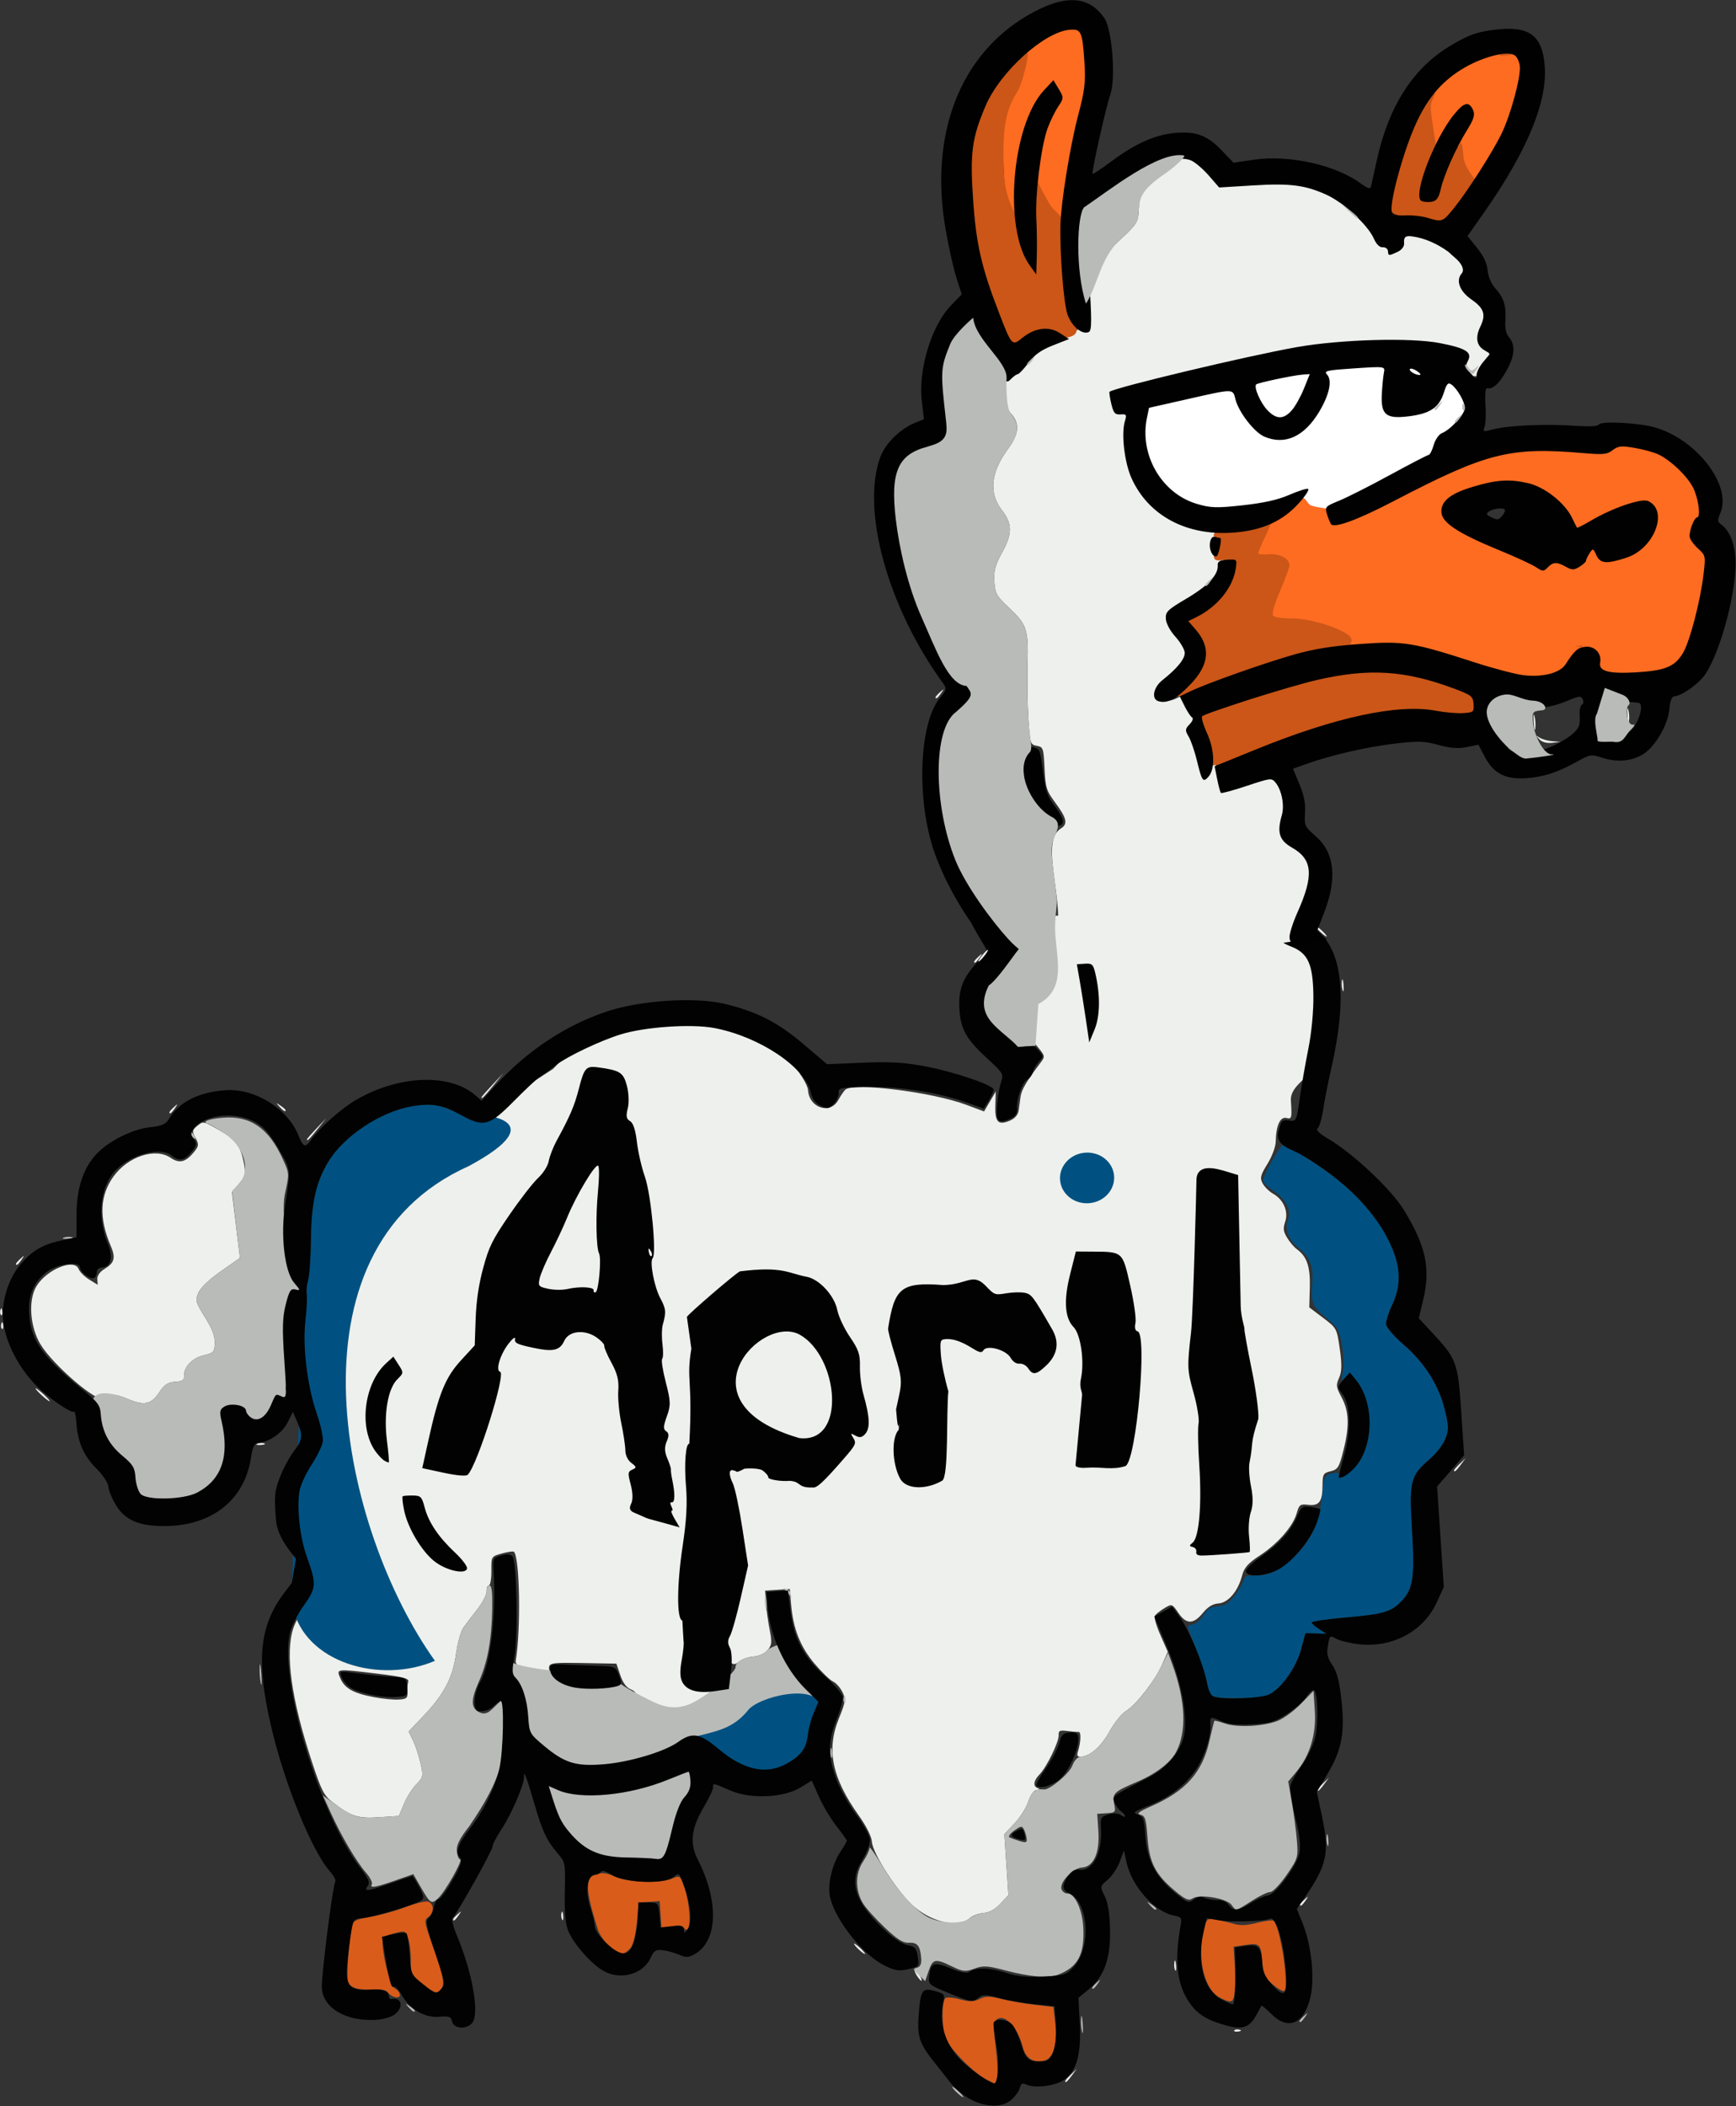 <?xml version="1.0" encoding="UTF-8" standalone="no"?>
<!-- Created with Inkscape (http://www.inkscape.org/) -->

<svg
   version="1.1"
   id="svg2"
   width="285.221"
   height="345.932"
   viewBox="0 0 285.221 345.932"
   sodipodi:docname="lama_April.svg"
   inkscape:version="1.2.2 (b0a8486541, 2022-12-01)"
   xml:space="preserve"
   inkscape:export-filename="lama_April2.svg"
   inkscape:export-xdpi="53.771336"
   inkscape:export-ydpi="53.771336"
   xmlns:inkscape="http://www.inkscape.org/namespaces/inkscape"
   xmlns:sodipodi="http://sodipodi.sourceforge.net/DTD/sodipodi-0.dtd"
   xmlns="http://www.w3.org/2000/svg"
   xmlns:svg="http://www.w3.org/2000/svg"><rect x="0" y="0" width="285.221" height="345.932" fill="#333333" stroke="none"/><defs
     id="defs6" /><sodipodi:namedview
     id="namedview4"
     pagecolor="#ffffff"
     bordercolor="#666666"
     borderopacity="1.0"
     inkscape:showpageshadow="2"
     inkscape:pageopacity="0.0"
     inkscape:pagecheckerboard="0"
     inkscape:deskcolor="#d1d1d1"
     showgrid="false"
     showguides="false"
     inkscape:zoom="0.5550241"
     inkscape:cx="250.43958"
     inkscape:cy="372.95678"
     inkscape:window-width="1600"
     inkscape:window-height="831"
     inkscape:window-x="0"
     inkscape:window-y="32"
     inkscape:window-maximized="1"
     inkscape:current-layer="g10" /><g
     id="g10"
     inkscape:groupmode="layer"
     inkscape:label="Page 1"
     transform="matrix(1.333,0,0,-1.333,-1.833,77.262)"><g
       id="g1773"
       transform="matrix(0.639,0,0,0.639,0.496,-72.736)"><path
         id="rect1753"
         style="fill:#ffffff;stroke-width:3.75;stroke-linecap:round;stroke-linejoin:round"
         transform="scale(1,-1)"
         d="m 220.817,-128.238 c 20.627,-4.539 41.253,-9.596 61.88,-7.24 1.14,6.472 5.024,12.944 0.821,19.416 -10.44,2.832 -25.313,16.204 -30.907,7.512 -7.28,3.643 -14.56,3.497 -21.84,2.703 -12.759,-4.081 -7.408,-14.65 -9.953,-22.391 z"
         sodipodi:nodetypes="cccccc" /><g
         id="g1781"
         transform="rotate(3.806,17.323,-3707.466)"><g
           id="g340-6"
           transform="matrix(-1,0,0,1,581.565,-43.124)"><path
             style="fill:#eef0ed;stroke-width:0.533"
             d="m 140.741,-172.96 -1.016,1.2 1.2,-1.016 c 1.128,-0.955 1.443,-1.384 1.016,-1.384 -0.101,0 -0.641,0.54 -1.2,1.2 z m -32.849,6.631 c 0.385,0.154 0.845,0.135 1.022,-0.042 0.177,-0.177 -0.138,-0.303 -0.7,-0.28 -0.621,0.026 -0.748,0.152 -0.322,0.322 z m 11.404,13.236 c 0.011,0.88 0.13,1.175 0.266,0.657 0.135,-0.519 0.126,-1.239 -0.02,-1.6 -0.146,-0.361 -0.257,0.064 -0.246,0.943 z m 49.496,1.333 c 0.314,0.587 0.691,1.067 0.838,1.067 0.147,0 0.01,-0.48 -0.304,-1.067 -0.314,-0.587 -0.691,-1.067 -0.838,-1.067 -0.147,0 -0.01,0.48 0.304,1.067 z m 10.933,5.867 c 0.531,0.587 1.085,1.067 1.232,1.067 0.147,0 -0.168,-0.48 -0.699,-1.067 -0.531,-0.587 -1.085,-1.067 -1.232,-1.067 -0.147,0 0.168,0.48 0.699,1.067 z m -86.201,3.6 c -0.663,0.846 -0.645,0.865 0.201,0.201 0.513,-0.403 0.933,-0.823 0.933,-0.933 0,-0.439 -0.438,-0.156 -1.135,0.732 z m 64.837,0.916 c -0.569,0.431 -1.79,0.791 -2.712,0.8 -1.098,0.011 -2.249,0.551 -3.333,1.564 l -1.656,1.547 v 5.898 5.898 l -2.096,1.939 c -1.153,1.067 -2.471,2.876 -2.929,4.021 -0.509,1.272 -1.198,2.099 -1.771,2.124 -0.558,0.025 -0.668,0.151 -0.271,0.311 0.997,0.402 0.806,1.489 -0.462,2.631 -1.483,1.335 -4.193,6.078 -4.2,7.349 -0.004,0.835 -0.28,0.945 -1.672,0.667 -0.917,-0.183 -1.907,-0.333 -2.2,-0.333 -0.522,0 -0.306,-1.991 0.42,-3.867 0.255,-0.659 0.101,-0.933 -0.522,-0.933 -1.843,0 -4.073,1.718 -5.863,4.516 -1.02,1.595 -2.554,3.261 -3.409,3.703 -2.033,1.051 -5.948,5.435 -7.549,8.453 l -1.269,2.392 1.193,3.271 c 0.656,1.799 1.044,3.511 0.862,3.805 -0.182,0.294 -1.038,0.9 -1.904,1.348 -1.555,0.804 -1.587,0.792 -2.686,-1.07 -1.378,-2.336 -2.746,-2.418 -4.74,-0.284 -1.02,1.092 -2.004,1.6 -3.1,1.6 -1.882,0 -3.927,2.117 -4.903,5.076 -0.49,1.485 -1.287,2.275 -3.623,3.594 -3.633,2.05 -6.774,5.184 -7.664,7.647 -0.602,1.664 -0.806,1.797 -2.319,1.513 -2.107,-0.395 -2.8,0.41 -3.021,3.512 -0.155,2.178 -0.308,2.411 -1.749,2.658 -1.422,0.244 -1.697,0.641 -2.773,4.003 -1.464,4.573 -1.528,7.33 -0.238,10.17 0.895,1.971 0.912,2.313 0.186,3.7 -0.6,1.146 -0.725,2.534 -0.497,5.546 0.302,3.993 0.319,4.031 2.822,6.202 l 2.518,2.184 -0.358,3.847 c -0.373,4.015 0.161,5.978 2.053,7.548 0.479,0.397 1.233,1.424 1.677,2.283 0.658,1.272 0.689,1.846 0.167,3.106 -0.798,1.926 0.038,4.283 1.968,5.547 0.717,0.47 1.562,1.421 1.878,2.115 0.489,1.074 0.318,1.618 -1.163,3.68 C 90.495,1.234 89.647,3.114 89.566,4.081 89.304,7.195 88.395,8.889 87.191,8.507 86.196,8.191 86.125,8.411 86.125,11.825 c 0,3.976 -8.274,5.683 -6.476,9.863 -1.041,10.75 -3.111,10.349 3.09,21.635 -0.052,2.277 9.861,4.579 10.053,5.455 l 0.35,1.594 h 23.463 23.463 l -1.691,-2.956 c -2.135,-3.732 -1.907,-4.719 1.831,-7.912 4.534,-3.874 4.441,-6.81 -0.363,-11.45 -2.066,-1.995 -2.552,-2.237 -3.492,-1.734 -0.93,0.498 -1.254,0.355 -2.194,-0.964 -1.318,-1.851 -1.325,-1.927 -0.293,-3.117 2.859,-3.298 3.954,-4.897 4.221,-6.162 0.167,-0.791 0.422,-2.014 0.566,-2.718 0.165,-0.803 0.833,-1.478 1.79,-1.812 2.331,-0.813 2.934,-0.115 2.631,3.046 l -0.263,2.733 1.253,-1.844 1.253,-1.844 3.336,1.507 c 6.395,2.889 21.395,5.786 23.082,4.458 0.3,-0.236 0.966,-1.09 1.479,-1.896 1.751,-2.751 5.709,-1.173 5.709,2.277 0,2.137 5.564,10.282 10.009,12.624 11.542,5.53 22.919,4.902 32.686,0.339 l 6.105,-5.61 8.4,-4.682 c 3.436,-2.914 4.518,-3.664 4.518,-5.599 8.399,-5.016 19.079,-12.96 22.307,-17.531 1.706,0 3.697,-3.736 5.114,-5.684 0.644,-0.885 1.239,-3.421 1.772,-7.548 0.738,-5.715 1.04,-6.686 3.747,-12.071 l 3.418,-5.28 1.519,-6.081 -0.936,-5.022 c 0.437,-1.219 -0.013,-0.681 2.107,-3.443 4.222,-5.503 3.356,-9.553 1.01,-18.823 -1.193,-4.713 -1.035,-5.605 1.477,-8.387 0.995,-1.101 2.187,-2.907 2.649,-4.013 2.016,-4.825 1.366,-13.784 -1.918,-26.447 -1.353,-5.217 -1.826,-6.304 -3.314,-7.61 -3.47,-3.046 -4.694,-3.539 -8.791,-3.541 l -3.856,-0.002 -1.124,2.267 c -0.618,1.247 -1.8,2.867 -2.627,3.6 -1.409,1.25 -1.476,1.499 -1.081,4 0.231,1.467 0.749,3.475 1.149,4.463 l 0.728,1.797 -2.972,2.737 c -4.307,3.966 -6.179,6.998 -7.127,11.546 -0.445,2.133 -1.233,4.384 -1.751,5.002 -0.518,0.617 -1.844,2.137 -2.946,3.377 -1.102,1.24 -2.004,2.74 -2.004,3.333 0,0.593 -0.227,1.079 -0.505,1.079 -0.278,0 -0.578,1.25 -0.667,2.778 -0.16,2.762 -0.174,2.781 -2.242,3.208 -1.144,0.236 -2.194,0.317 -2.332,0.178 -1.078,-1.078 -0.374,-15.16 1.054,-21.069 0.196,-0.813 -1.852,-2.398 -4.511,-3.49 l -2.003,-0.823 0.137,1.742 c 0.155,1.983 0.467,1.94 -8.551,1.177 l -4.421,-0.374 -0.613,-2.29 c -0.409,-1.53 -1.03,-2.48 -1.871,-2.864 -1.79,-0.816 -1.517,-4.049 -1.517,-2.87 0,1.599 -33.131,-35.081 -15.357,0.162 1.328,2.633 6.401,3.385 2.403,6.431 l -2.863,2.181 -1.404,-1.336 c -1.259,-1.199 -1.51,-1.258 -2.439,-0.573 -0.569,0.42 -1.829,0.764 -2.8,0.764 -1.041,0 -2.193,0.428 -2.809,1.044 -0.887,0.887 -0.988,1.469 -0.673,3.867 0.204,1.552 0.374,3.902 0.378,5.222 l 0.006,2.4 h -2.384 -2.384 l -0.056,-2.933 c -0.09,-4.764 -1.216,-8.289 -3.742,-11.722 -1.275,-1.731 -2.776,-3.393 -3.335,-3.693 -0.56,-0.3 -1.316,-1.264 -1.68,-2.143 -0.594,-1.435 -0.493,-1.944 0.994,-4.996 2.882,-5.915 2.137,-11.362 -2.605,-19.047 -1.272,-2.062 -2.139,-4.127 -2.139,-5.095 -4.5e-4,-2.458 -4.547,-10.522 -7.479,-13.265 -3.451,-3.228 -8.134,-4.452 -10.419,-2.724 z m 111.933,50.147 c 3.866,1.007 5.474,2.061 6.164,4.038 0.674,1.934 0.814,1.926 -7.211,0.415 -4.774,-0.899 -6.041,-1.315 -5.813,-1.91 0.161,-0.418 0.292,-1.341 0.292,-2.051 0,-1.103 0.254,-1.29 1.755,-1.29 0.965,0 3.131,0.359 4.814,0.797 z m -33.684,-44.53 c 0,0.733 0.121,1.033 0.269,0.667 0.148,-0.367 0.148,-0.967 0,-1.333 -0.148,-0.367 -0.269,-0.067 -0.269,0.667 z m 20.114,1.467 c -0.663,0.846 -0.645,0.865 0.201,0.201 0.888,-0.697 1.171,-1.135 0.732,-1.135 -0.111,0 -0.531,0.42 -0.933,0.933 z m -168.249,14.133 -1.016,1.2 1.2,-1.016 c 1.128,-0.955 1.443,-1.384 1.016,-1.384 -0.101,0 -0.641,0.54 -1.2,1.2 z m -30.4,59.733 -1.016,1.2 1.2,-1.016 c 0.66,-0.559 1.2,-1.099 1.2,-1.2 0,-0.427 -0.429,-0.112 -1.384,1.016 z M 288.125,-41.007 c 0.367,0.148 0.967,0.148 1.333,0 0.367,-0.148 0.067,-0.269 -0.667,-0.269 -0.733,0 -1.033,0.121 -0.667,0.269 z m 19.564,11.113 c -1.132,1.485 -1.793,1.867 -3.227,1.867 -1.413,0 -1.803,0.218 -1.803,1.008 0,1.709 -1.797,3.372 -4.033,3.733 -1.929,0.311 -2.115,0.49 -2.286,2.199 -0.133,1.332 0.306,2.778 1.546,5.09 1.61,3.003 1.679,3.337 0.986,4.766 -0.458,0.944 -2.236,2.439 -4.606,3.873 l -3.86,2.336 0.343,6.383 0.343,6.383 -1.492,1.557 c -1.345,1.404 -1.458,1.806 -1.146,4.081 0.442,3.221 1.269,4.448 4.394,6.518 2.905,1.924 2.875,1.918 4.222,0.933 0.888,-0.649 0.931,-0.924 0.346,-2.208 -0.592,-1.298 -0.534,-1.61 0.505,-2.716 1.718,-1.828 2.939,-2.035 4.546,-0.771 2.796,2.199 8.198,0.81 11.25,-2.892 2.864,-3.475 3.333,-7.808 1.428,-13.207 -0.866,-2.453 -0.558,-3.395 1.446,-4.431 0.931,-0.482 1.535,-1.223 1.535,-1.883 v -1.089 l 1.568,1.117 c 0.863,0.614 1.719,1.591 1.903,2.17 0.679,2.14 6.108,0.343 8.315,-2.752 1.805,-2.531 1.808,-7.697 0.007,-11.221 -2.133,-4.172 -10.354,-12.226 -11.406,-11.175 -0.879,0.879 -2.294,0.737 -4.653,-0.467 -3.08,-1.571 -4.502,-1.387 -6.169,0.8 z m 22.169,1.067 c 0.689,0.733 1.373,1.333 1.519,1.333 0.147,0 -0.297,-0.6 -0.986,-1.333 -0.689,-0.733 -1.373,-1.333 -1.519,-1.333 -0.147,0 0.297,0.6 0.986,1.333 z m 6.975,13.911 c 0.026,0.621 0.152,0.748 0.322,0.322 0.154,-0.385 0.135,-0.845 -0.042,-1.022 -0.177,-0.177 -0.303,0.138 -0.28,0.7 z m 0,2.667 c 0.026,0.621 0.152,0.748 0.322,0.322 0.154,-0.385 0.135,-0.845 -0.042,-1.022 -0.177,-0.177 -0.303,0.138 -0.28,0.7 z m -4.377,9.689 c -0.663,0.846 -0.645,0.865 0.201,0.201 0.513,-0.403 0.933,-0.823 0.933,-0.933 0,-0.439 -0.438,-0.156 -1.135,0.732 z m -58.627,21.333 -1.838,2 2,-1.838 c 1.1,-1.011 2,-1.911 2,-2 0,-0.407 -0.451,-0.024 -2.162,1.838 z m -34.396,6.133 -2.108,2.267 2.267,-2.108 c 1.247,-1.16 2.267,-2.18 2.267,-2.267 0,-0.404 -0.464,2.62e-4 -2.425,2.108 z m 40.292,-2.065 c 0,0.111 0.42,0.531 0.933,0.933 0.846,0.663 0.865,0.645 0.201,-0.201 -0.697,-0.888 -1.135,-1.171 -1.135,-0.732 z m 21.265,1.799 c -0.663,0.846 -0.645,0.865 0.201,0.201 0.888,-0.697 1.171,-1.135 0.732,-1.135 -0.111,0 -0.531,0.42 -0.933,0.933 z M 74.515,33.307 c 0,1.027 0.11,1.447 0.244,0.933 0.134,-0.513 0.134,-1.353 0,-1.867 -0.134,-0.513 -0.244,-0.093 -0.244,0.933 z m 69.675,10 c -0.663,0.846 -0.645,0.865 0.201,0.201 0.888,-0.697 1.171,-1.135 0.732,-1.135 -0.111,0 -0.531,0.42 -0.933,0.933 z m -66.332,0.667 c 0.531,0.587 1.085,1.067 1.232,1.067 0.147,0 -0.168,-0.48 -0.699,-1.067 -0.531,-0.587 -1.085,-1.067 -1.232,-1.067 -0.147,0 0.168,0.48 0.699,1.067 z"
             id="path354-5"
             sodipodi:nodetypes="scsssssssssssscscscssssssssscsscccssssscssssssscssssssssssssssssscssssssssssccscccsssssssssscccssssccccccssscccssssssscsssscssscssssssscsscssssscsssssccccssssssssccsssssssssssssssscsssscssssssscssssssscccssssssssssscssscssccsssssssssssssssssscsssscssssssssssssssssssssssss" /><path
             style="fill:#b9bbb8;stroke-width:0.533"
             d="m 162.658,-174.693 c 0.531,0.587 1.085,1.067 1.232,1.067 0.147,0 -0.168,-0.48 -0.699,-1.067 -0.531,-0.587 -1.085,-1.067 -1.232,-1.067 -0.147,0 0.168,0.48 0.699,1.067 z m -67.535,10 c -0.663,0.846 -0.645,0.865 0.201,0.201 0.513,-0.403 0.933,-0.823 0.933,-0.933 0,-0.439 -0.438,-0.156 -1.135,0.732 z m 42.887,1.467 c 0.004,1.467 0.108,2.003 0.23,1.193 0.123,-0.811 0.119,-2.011 -0.007,-2.667 -0.127,-0.656 -0.227,0.007 -0.223,1.474 z m -3.421,7.6 c -0.663,0.846 -0.645,0.865 0.201,0.201 0.513,-0.403 0.933,-0.823 0.933,-0.933 0,-0.439 -0.438,-0.156 -1.135,0.732 z m 7.504,2.233 c -3.896,1.199 -5.354,3.551 -5.433,8.763 -0.053,3.485 1.233,6.737 2.663,6.737 0.386,0 0.845,0.374 1.021,0.832 0.485,1.265 -2.372,3.968 -4.194,3.968 -2.257,0 -3.621,2.559 -3.624,6.8 l -0.002,3.333 h -1.808 c -1.738,0 -1.799,0.068 -1.571,1.761 0.263,1.952 -0.19,2.332 -4.604,3.853 -3.729,1.285 -6.757,3.28 -7.978,5.257 -2.342,3.789 -2.494,9.746 -0.43,16.842 l 0.692,2.378 1.53,-2.611 c 1.906,-3.252 5.362,-7.043 7.364,-8.079 0.835,-0.432 2.352,-2.09 3.372,-3.685 1.817,-2.84 4.022,-4.516 5.942,-4.516 0.558,0 1.262,-0.675 1.673,-1.605 0.65,-1.469 4.671,-4.412 5.761,-4.217 1.615,0.289 2.411,-0.246 3.164,-2.127 0.458,-1.145 1.776,-2.955 2.929,-4.021 l 2.096,-1.939 v -5.898 -5.898 l 1.656,-1.547 c 1.047,-0.978 2.231,-1.547 3.219,-1.547 0.859,0 2.16,-0.392 2.891,-0.871 1.53,-1.003 5.118,-0.732 7.651,0.578 2.428,1.255 5.842,5.507 8.371,10.426 1.282,2.493 2.334,4.217 2.338,3.831 0.004,-0.386 0.647,-1.541 1.429,-2.567 1.682,-2.205 1.896,-5.409 0.535,-8.029 -0.485,-0.934 -2.229,-3.154 -3.877,-4.933 -2.284,-2.467 -3.348,-3.235 -4.481,-3.235 -1.611,0 -2.133,-0.785 -2.133,-3.207 0,-1.026 0.303,-1.575 0.933,-1.69 0.842,-0.154 0.819,-0.293 -0.238,-1.423 l -1.171,-1.253 -0.802,1.919 c -0.949,2.27 -1.443,2.333 -4.517,0.576 -2.068,-1.182 -2.549,-1.264 -4.319,-0.733 -1.713,0.513 -2.544,0.41 -5.94,-0.74 -4.582,-1.551 -8.178,-2.079 -10.112,-1.484 z m 7.62,27.043 c 0.276,0.171 -0.178,0.726 -1.01,1.234 -1.37,0.837 -1.546,0.844 -1.875,0.074 -0.199,-0.468 -0.379,-1.265 -0.4,-1.771 -0.032,-0.777 0.182,-0.837 1.373,-0.384 0.776,0.295 1.636,0.676 1.912,0.846 z m 116.678,-25.741 c 0,0.111 0.42,0.531 0.933,0.933 0.846,0.663 0.865,0.645 0.201,-0.201 -0.697,-0.888 -1.135,-1.171 -1.135,-0.732 z m -162.516,10.419 c -1.53,0.844 -3.17,1.499 -3.645,1.457 -0.474,-0.042 -1.982,1.332 -3.351,3.053 -2.372,2.984 -2.486,3.284 -2.445,6.4 0.024,1.798 0.239,5.141 0.479,7.429 l 0.436,4.16 -1.647,1.707 c -2.814,2.917 -4.367,6.997 -4.373,11.49 l -0.005,3.916 2.612,-2.349 c 1.437,-1.292 3.565,-2.634 4.729,-2.983 2.926,-0.877 7.779,-0.793 10.091,0.173 1.062,0.444 1.981,0.744 2.041,0.667 0.06,-0.077 0.614,-1.826 1.23,-3.886 1.78,-5.948 5.184,-9.274 12.028,-11.752 2.437,-0.882 2.962,-1.243 2.174,-1.493 -0.908,-0.288 -1.043,-0.851 -1.07,-4.469 -0.037,-4.887 -1.049,-7.218 -4.613,-10.626 -1.918,-1.834 -2.494,-2.124 -3.313,-1.665 -1.418,0.793 -6.564,-0.43 -7.394,-1.758 -0.8,-1.281 -0.643,-1.301 -3.965,0.53 z m 18.516,-0.285 c 0,0.111 0.42,0.531 0.933,0.933 0.846,0.663 0.865,0.645 0.201,-0.201 -0.697,-0.888 -1.135,-1.171 -1.135,-0.732 z m -34.01,10.999 c 0,1.027 0.11,1.447 0.244,0.933 0.134,-0.513 0.134,-1.353 0,-1.867 -0.134,-0.513 -0.244,-0.093 -0.244,0.933 z m 172.127,0.15 c -1.431,1.139 -5.338,7.043 -4.784,7.227 0.293,0.098 0.533,0.875 0.533,1.728 0,1.111 -0.752,2.381 -2.656,4.482 -6.87,8.701 -8.834,13.936 -8.56,24.5 l 2.672,-2.246 c 1.075,-0.904 1.81,-0.772 2.533,-0.321 1.489,0.928 1.385,2.438 -0.402,5.835 -1.954,3.714 -3.006,7.906 -3.51,13.977 -0.262,3.159 -0.193,4.4 0.245,4.4 0.336,0 0.61,-0.485 0.61,-1.079 0,-0.593 0.902,-2.093 2.004,-3.333 1.102,-1.24 2.428,-2.76 2.946,-3.377 0.518,-0.617 1.306,-2.868 1.751,-5.002 0.948,-4.547 2.82,-7.58 7.127,-11.546 l 2.972,-2.737 -0.728,-1.797 c -0.401,-0.988 -0.918,-2.997 -1.149,-4.463 -0.395,-2.501 -0.327,-2.75 1.081,-4 0.826,-0.733 2.008,-2.353 2.627,-3.6 l 1.124,-2.267 h 3.758 c 4.102,0 4.967,0.319 8.354,3.081 l 2.267,1.848 -1.338,-3.555 c -1.695,-4.504 -4.299,-9.676 -5.983,-11.884 -0.717,-0.941 -1.15,-1.961 -0.96,-2.267 0.489,-0.792 -0.578,-0.694 -4.597,0.42 l -3.522,0.977 -1.394,-2.843 c -1.476,-3.01 -1.728,-3.19 -3.022,-2.16 z m -50.025,21.899 c 8.015,-1.397 19.738,-4.899 27.644,-1.202 4.123,-10.563 -8.341,-16.634 -22.313,-17.01 -0.827,5.383 -8.302,15.771 -5.331,18.212 z m -27.722,1.151 c 0.011,0.88 0.13,1.175 0.266,0.657 0.135,-0.519 0.126,-1.239 -0.02,-1.6 -0.146,-0.361 -0.257,0.064 -0.246,0.943 z m 26.517,3.87 c -2.327,-0.879 -10.889,3.139 -12.873,5.516 -1.416,1.696 -1.716,1.805 -5.489,1.996 -2.195,0.111 -5.863,-0.534 -5.863,-0.422 2.268,2.9 4.789,7.049 6.446,10.588 -1.582,0.277 1.704,-0.359 2.315,-0.97 0.643,-0.643 1.8,-1.111 2.746,-1.111 1.963,0 3.698,-0.843 3.698,-1.797 0,-1.064 6.351,-5.546 9.232,-6.514 3.217,-1.082 5.43,-0.077 7.761,1.28 9.577,5.574 3.756,3.827 6.357,3.27 4.053,0.013 8.542,1.448 11.958,3.632 1.254,0.203 6.79,1.269 7.974,2.308 0.383,-3.426 -1.85,-6.913 -2.093,-10.478 -1.68,-17.824 -22.268,-10.172 -32.168,-7.298 z m -29.779,6.308 c 0.026,0.621 0.152,0.748 0.322,0.322 0.154,-0.385 0.135,-0.845 -0.042,-1.022 -0.177,-0.177 -0.303,0.138 -0.28,0.7 z m 112.123,12.222 c 0.003,1.76 0.103,2.416 0.221,1.457 0.119,-0.959 0.116,-2.399 -0.005,-3.2 -0.122,-0.801 -0.219,-0.017 -0.216,1.743 z m -98.153,7.2 c 0,1.32 0.104,1.86 0.231,1.2 0.127,-0.66 0.127,-1.74 0,-2.4 -0.127,-0.66 -0.231,-0.12 -0.231,1.2 z m -4.803,1.289 c 0.068,0.562 0.484,1.121 0.924,1.241 0.515,0.14 0.591,0.061 0.213,-0.222 -0.323,-0.242 -0.738,-0.801 -0.924,-1.241 -0.237,-0.562 -0.3,-0.496 -0.213,0.222 z m 93.15,4.444 -1.293,1.467 1.467,-1.293 c 1.371,-1.208 1.711,-1.64 1.293,-1.64 -0.096,0 -0.756,0.66 -1.467,1.467 z m 18.113,22.887 c -4.862,2.159 -6.814,6.487 -5.056,11.532 0.412,1.182 0.344,1.819 -0.081,2.614 -1.138,2.125 -3.207,1.26 -3.207,-1.13 0,-1.52 -3.693,-0.975 -5.046,1.119 -1.079,1.671 -1.321,2.579 -2.363,2.317 -1.127,-0.283 -1.294,0.887 -0.939,1.973 0.22,0.671 -0.943,3.768 -0.968,6.994 -0.048,6.171 -0.6,11.765 -1.777,11.037 -0.303,-0.187 -2.069,1.308 -1.548,2.293 1.359,2.572 3.405,12.614 1.941,17.662 -1.067,3.677 -1.067,3.714 -0.033,6.477 2.321,6.204 5.674,8.895 11.003,8.831 2.838,-0.034 4.28,-0.51 2.968,-0.98 -0.349,-0.125 -1.718,-1.055 -3.043,-2.067 -3.657,-2.793 -4.673,-7.51 -2.124,-9.867 l 1.398,-1.293 -0.319,-6.502 -0.319,-6.502 3.854,-2.332 c 2.365,-1.431 4.142,-2.926 4.6,-3.869 0.694,-1.429 0.624,-1.763 -0.986,-4.766 -1.24,-2.312 -1.679,-3.758 -1.546,-5.09 0.171,-1.709 0.357,-1.888 2.286,-2.199 2.236,-0.36 4.033,-2.023 4.033,-3.733 0,-0.789 0.391,-1.008 1.803,-1.008 1.434,0 2.095,-0.382 3.227,-1.867 1.668,-2.187 3.09,-2.371 6.169,-0.8 4.229,2.157 8.739,2.3 5.91,-3.478 -1.766,-3.608 0.389,-5.503 -2.352,-7.979 -1.794,-1.621 -1.969,-2.34 -1.719,-3.594 0.374,-1.869 -1.483,-4.123 -2.706,-4.592 -2.108,-0.809 -7.843,-1.52 -9.874,-0.618 z m -29.683,32.713 c 0,1.027 0.11,1.447 0.244,0.933 0.134,-0.513 0.134,-1.353 0,-1.867 -0.134,-0.513 -0.244,-0.093 -0.244,0.933 z m 52.286,17.97 c 0.519,0.135 1.239,0.126 1.6,-0.02 0.361,-0.146 -0.064,-0.257 -0.943,-0.246 -0.88,0.011 -1.175,0.13 -0.657,0.266 z m -24.909,17.92 c 0.2,0.526 0.498,0.822 0.663,0.658 0.164,-0.164 3.4e-4,-0.595 -0.364,-0.956 -0.527,-0.523 -0.588,-0.462 -0.299,0.299 z"
             id="path352-3"
             sodipodi:nodetypes="ssssssssscscccsssssssssscssssscsssssssscccssssscssssssscssssssssssssssssssssscsscssssssssssssssssssssssssccsssssssssscsssscsscsssscssccccssssscssccssssscccccssssscscccsssssssssscssssssssssssssssssscccssssssssssssssssssssssssssss" /><path
             style="fill:#da5c1a;stroke-width:0.533"
             d="m 155.135,-172.259 c -0.195,0.775 -0.229,3.418 -0.075,5.872 0.208,3.328 0.099,4.611 -0.428,5.048 -1.607,1.334 -4.031,-1.47 -4.796,-5.549 -0.431,-2.296 -2.005,-3.349 -4.187,-2.802 -1.664,0.418 -2.59,3.324 -2.352,7.391 l 0.16,2.747 3.662,0.674 c 2.014,0.37 4.848,1.067 6.296,1.548 2.105,0.699 2.931,0.751 4.115,0.261 1.173,-0.486 1.972,-0.445 3.83,0.195 1.291,0.445 2.538,0.619 2.77,0.387 0.799,-0.799 1.067,-5.766 0.416,-7.737 -0.731,-2.214 -4.971,-7.068 -7.418,-8.491 l -1.641,-0.954 z m -46.801,13.432 c -0.182,1.1 -0.333,3.476 -0.336,5.28 l -0.006,3.28 -2.393,0.19 c -2.744,0.218 -2.94,-0.032 -2.94,-3.755 0,-2.151 -0.258,-2.768 -1.768,-4.232 -0.973,-0.943 -1.933,-1.55 -2.133,-1.349 -0.99,0.99 -0.013,12.311 1.174,13.613 0.18,0.197 1.611,0.122 3.18,-0.167 2.035,-0.375 3.334,-0.348 4.533,0.095 0.924,0.341 2.447,0.808 3.384,1.037 1.576,0.386 1.747,0.292 2.293,-1.254 1.941,-5.5 0.96,-12.028 -2.078,-13.822 -2.195,-1.296 -2.536,-1.169 -2.908,1.085 z m 160.724,9.99 c 0,0.416 0.365,0.961 0.811,1.21 0.813,0.455 1.847,5.2 1.853,8.501 0.003,1.576 -0.165,1.736 -2.264,2.158 -2.216,0.445 -2.277,0.419 -2.722,-1.169 -0.251,-0.893 -0.349,-2.824 -0.22,-4.291 0.229,-2.585 0.165,-2.73 -2.076,-4.734 -1.921,-1.718 -2.447,-1.955 -3.114,-1.401 -1.126,0.934 -1.015,2.259 0.702,8.374 1.437,5.119 1.461,5.385 0.533,5.964 -1.2,0.749 -1.269,2.502 -0.116,2.945 0.47,0.18 2.45,-0.167 4.4,-0.771 1.95,-0.605 5.04,-1.241 6.866,-1.414 2.405,-0.228 3.391,-0.551 3.573,-1.172 0.814,-2.773 1.854,-9.941 1.593,-10.981 -0.325,-1.296 -1.972,-1.876 -5.328,-1.876 -0.975,0 -1.965,-0.318 -2.2,-0.707 -0.652,-1.08 -2.293,-1.536 -2.293,-0.636 z m -45.028,6.1 c -0.518,0.573 -1.184,2.687 -1.511,4.8 l -0.585,3.777 h -2.039 -2.039 v -2.726 -2.726 l -1.945,0.365 c -1.348,0.253 -2.075,0.153 -2.371,-0.325 -1.297,-2.098 -1.711,3.803 -0.555,7.914 0.62,2.205 0.65,2.227 2.272,1.662 2.315,-0.807 8.807,-0.116 10.985,1.17 1.167,0.689 2.277,0.934 3.298,0.73 2.424,-0.485 2.545,-2.562 0.618,-10.597 -0.514,-2.141 -3.109,-5.067 -4.494,-5.067 -0.39,0 -1.126,0.461 -1.635,1.023 z"
             id="path348-6" /><path
             style="fill:#005181;stroke-width:0.533"
             d="m 191.053,-110.558 c -3.978,2.51 -5.068,8.072 -6.891,11.719 0.703,4.825 12.229,2.72 14.285,0.239 3.155,-3.364 6.309,-3.56 10.743,-4.407 -5.748,-2.451 -11.49,-10.825 -18.137,-7.55 z m -94.038,8.832 c -2.493,1.579 -4.759,4.628 -5.872,7.905 l -1.003,2.949 -2.041,-0.195 -2.041,-0.195 1.366,0.995 c 0.751,0.547 1.366,1.168 1.366,1.38 0,0.212 -3.027,0.448 -6.726,0.525 -7.332,0.152 -8.803,0.498 -10.995,2.59 -2.243,2.14 -2.712,4.426 -2.765,13.478 -0.054,9.421 -0.368,10.376 -4.394,13.393 -1.253,0.939 -2.686,2.567 -3.185,3.619 -0.794,1.673 -0.829,2.374 -0.276,5.599 0.824,4.804 3.249,9.271 7.11,13.096 1.741,1.725 3.098,3.541 3.098,4.147 0,0.593 -0.609,2.167 -1.353,3.499 -1.964,3.514 -2.208,6.838 -0.805,10.986 1.536,4.543 4.259,8.69 8.333,12.689 3.401,3.339 10.768,8.847 11.478,8.582 0.631,-0.236 4.214,-5.792 4.214,-6.535 0,-0.376 -0.805,-1.297 -1.789,-2.047 -2.404,-1.834 -3.402,-4.236 -2.478,-5.962 0.805,-1.504 0.08,-3.813 -1.703,-5.427 -2.032,-1.839 -2.681,-3.795 -2.243,-6.762 0.586,-3.966 0.376,-4.642 -2.179,-7.011 -2.056,-1.907 -2.342,-2.472 -2.698,-5.324 -0.231,-1.855 -0.171,-4.041 0.144,-5.221 0.512,-1.92 0.491,-1.983 -0.398,-1.179 -0.871,0.788 -1.019,0.74 -2.01,-0.651 -3.353,-4.71 -2.56,-13.318 1.568,-17.013 1.61,-1.441 3.341,-2.094 2.967,-1.119 -0.197,0.512 0.149,0.644 1.261,0.481 1.291,-0.189 1.58,-0.53 1.839,-2.166 1.086,-6.847 2.579,-9.947 6.422,-13.329 2.801,-2.465 5.363,-3.482 8,-3.174 1.428,0.167 1.896,-0.004 2.142,-0.781 0.174,-0.547 1.039,-1.819 1.924,-2.826 1.227,-1.398 2.029,-1.832 3.383,-1.832 1.364,0 2.039,-0.371 2.914,-1.6 0.631,-0.886 1.627,-1.6 2.232,-1.6 0.802,0 1.011,-0.248 0.786,-0.933 -1.697,-5.164 -3.018,-10.125 -3.018,-11.337 0,-1.889 -0.75,-2.181 -6.4,-2.489 -3.851,-0.21 -4.781,-0.09 -6.176,0.793 z M 245.245,9.695 c -17.385,7.888 -3.751,10.161 0.856,9.978 3.349,2.179 5.419,2.688 9.276,2.284 6.17,-0.647 13.573,-4.909 16.883,-9.72 2.58,-3.75 3.706,-7.611 4.247,-14.561 0.267,-3.43 0.746,-6.966 1.065,-7.858 0.318,-0.892 0.519,-2.092 0.445,-2.667 -0.074,-0.574 0.192,-2.844 0.59,-5.042 0.848,-4.678 6.557,-51.618 6.097,-54.923 -1.53,-10.981 -15.934,-16.025 -26.668,-12.22 16.218,26.224 24.62,80.91 -12.791,94.729 z"
             id="path344-9"
             sodipodi:nodetypes="cccccsscccsssssssssssssssssssssssssssssssssssssssccssssssscc" /><path
             style="fill:#010201;stroke-width:0.533"
             d="m 152.628,-176.813 c -0.756,0.594 -1.524,1.554 -1.708,2.133 -0.266,0.839 -0.536,0.944 -1.33,0.519 -1.481,-0.792 -5.169,-0.645 -6.954,0.278 -2.74,1.417 -3.948,4.561 -4.053,10.543 l -0.091,5.221 -2.113,1.531 c -3.147,2.279 -4.608,5.684 -4.835,11.259 -0.13,3.206 0.052,5.134 0.611,6.472 0.786,1.88 0.775,1.922 -0.8,3.087 -0.878,0.649 -2.024,2.136 -2.547,3.303 l -0.95,2.122 -0.347,-2.311 c -0.704,-4.694 -4.81,-9.946 -8.495,-10.866 -1.304,-0.326 -1.461,-0.563 -1.16,-1.762 1.627,-6.483 1.552,-10.922 -0.243,-14.422 -1.404,-2.738 -3.043,-4.079 -6.614,-5.41 -3.584,-1.337 -4.998,-1.021 -6.553,1.463 -0.513,0.82 -0.991,1.576 -1.062,1.68 -0.071,0.104 -0.888,-0.676 -1.817,-1.733 -3.004,-3.421 -6.129,-2.346 -7.7,2.652 -1.141,3.629 -0.894,10.11 0.552,14.476 l 0.922,2.784 -1.542,1.926 c -4.862,6.073 -5.525,8.388 -4.482,15.666 l 0.666,4.645 -2.418,3.531 c -2.97,4.338 -3.792,7.666 -3.484,14.1 0.168,3.508 0.513,5.266 1.296,6.606 0.864,1.477 0.977,2.203 0.592,3.806 -0.457,1.902 -0.523,1.95 -1.669,1.199 -0.656,-0.43 -2.567,-1.036 -4.246,-1.346 -6.391,-1.181 -12.608,1.607 -15.531,6.967 l -1.6,2.933 v 9.715 9.715 l -2.8,2.835 -2.8,2.836 v 8.404 c 0,9.528 0.201,10.214 4.551,15.556 l 2.417,2.967 -1.084,3.509 c -1.844,5.971 -1.212,10.289 2.567,17.53 2.133,4.087 9.045,11.519 13.607,14.631 1.653,1.127 2.365,1.908 1.967,2.154 -0.344,0.213 -0.935,1.803 -1.314,3.534 -0.379,1.731 -1.334,5.308 -2.122,7.948 -3.912,13.1 -3.662,21.994 0.743,26.399 l 1.173,1.173 -1.653,2.301 c -0.909,1.266 -1.653,2.442 -1.653,2.614 0,0.172 1.4,0.313 3.111,0.313 2.98,0 3.182,-0.088 4.8,-2.102 1.185,-1.475 1.689,-2.667 1.689,-3.996 0,-1.666 -0.24,-2.006 -2,-2.831 -3.184,-1.492 -3.997,-3.647 -3.674,-9.738 0.158,-2.975 0.836,-7.158 1.644,-10.133 0.757,-2.787 1.793,-7.052 2.303,-9.477 0.911,-4.333 0.952,-4.405 2.342,-4.102 1.256,0.274 1.487,0.091 2.053,-1.625 C 90.097,3.411 86.687,2.498 84.93,1.325 76.713,-4.159 70.83,-11.061 68.5,-17.954 c -1.403,-4.149 -1.159,-7.473 0.805,-10.986 0.744,-1.331 1.353,-2.906 1.353,-3.499 0,-0.606 -1.357,-2.422 -3.098,-4.147 -3.861,-3.825 -6.286,-8.292 -7.11,-13.096 -0.553,-3.224 -0.518,-3.925 0.276,-5.599 0.499,-1.052 1.933,-2.681 3.185,-3.619 4.026,-3.017 4.34,-3.973 4.394,-13.393 0.052,-9.052 0.521,-11.338 2.765,-13.478 2.193,-2.092 3.663,-2.438 10.995,-2.59 3.699,-0.077 6.726,-0.313 6.726,-0.525 0,-0.212 -0.615,-0.833 -1.366,-1.38 l -1.366,-0.995 2.041,0.195 2.041,0.195 1.025,-3.015 c 1.167,-3.432 4.274,-7.271 6.698,-8.275 1.633,-0.676 8.822,-0.508 10.724,0.251 0.558,0.223 0.97,1.255 1.168,2.926 0.407,3.436 2.711,10.198 4.37,12.826 l 1.335,2.114 1.77,-0.844 1.77,-0.844 -2.072,-6.083 c -2.378,-6.981 -3.181,-13.974 -2.011,-17.519 0.956,-2.898 3.752,-5.747 7.04,-7.175 7.717,-3.35 7.459,-3.188 7.081,-4.46 -0.194,-0.655 -0.689,-1.457 -1.1,-1.783 -0.41,-0.326 -0.746,-0.775 -0.746,-0.999 0,-0.224 0.35,-0.116 0.778,0.239 0.476,0.395 1.408,0.507 2.4,0.29 1.49,-0.327 1.622,-0.537 1.625,-2.581 0.006,-4.846 2.223,-8.343 4.852,-7.655 0.661,0.173 1.383,-0.206 2.079,-1.091 1.347,-1.713 1.349,-2.623 0.005,-3.342 -3.62,-1.937 -3.602,-10.694 0.029,-14.167 1.555,-1.487 1.871,-1.567 6.003,-1.52 3.15,0.036 5.145,0.369 7.182,1.2 2.952,1.204 5.725,1.464 7,0.657 0.502,-0.318 1.702,-0.011 3.597,0.918 3.114,1.527 3.7,1.354 4.204,-1.241 0.292,-1.503 0.136,-1.668 -3.057,-3.255 -4.541,-2.256 -4.951,-2.359 -6.128,-1.534 -0.866,0.607 -1.458,0.564 -3.928,-0.283 -1.599,-0.548 -4.648,-1.295 -6.775,-1.659 l -3.867,-0.661 v -3.38 c 0,-4.308 1.087,-7.082 2.773,-7.072 2.854,0.017 3.455,0.517 4.102,3.408 0.344,1.538 0.992,3.319 1.439,3.958 0.788,1.125 3.088,1.596 3.617,0.74 0.143,-0.232 0.061,-2.026 -0.182,-3.987 -0.4,-3.224 -0.052,-6.933 0.723,-7.708 0.365,-0.365 3.458,1.951 5.705,4.273 3.222,3.33 4.413,7.73 3.218,11.896 -0.445,1.551 -0.366,1.683 1.386,2.317 2.456,0.888 2.811,0.448 3.484,-4.318 0.602,-4.262 0.266,-5.538 -2.508,-9.517 -0.715,-1.027 -1.916,-2.774 -2.668,-3.882 -3.004,-4.428 -8.693,-6.431 -11.652,-4.104 z m -41.69,16.528 c 3.323,2.053 4.386,7.324 2.654,13.157 l -0.799,2.692 -2.267,-0.542 c -2.409,-0.576 -8.701,-0.814 -9.943,-0.376 -1.101,0.388 -2.238,-4.233 -2.329,-9.471 -0.096,-5.489 0.456,-6.177 2.708,-3.375 1.312,1.633 1.699,2.633 1.705,4.41 0.011,3.158 0.5,3.738 2.979,3.535 l 2.079,-0.17 0.129,-3.2 c 0.166,-4.115 0.653,-7.733 1.041,-7.733 0.167,0 1.087,0.484 2.044,1.075 z m -2.537,18.125 c 0.384,0.615 1.244,1.067 2.03,1.067 0.75,0 1.845,0.258 2.434,0.573 0.802,0.429 1.351,0.387 2.188,-0.169 1.028,-0.683 1.321,-0.548 3.668,1.694 3.398,3.246 4.831,6.576 4.831,11.225 0,3.189 0.137,3.684 1.143,4.133 1.012,0.452 0.809,0.618 -1.78,1.454 -4.181,1.35 -7.044,3.124 -9.448,5.855 -2.054,2.334 -3.876,6.64 -3.876,9.163 0,1.516 -0.097,1.531 -2.293,0.369 -1.145,-0.606 -3.024,-0.913 -5.707,-0.933 -3.475,-0.026 -4.378,0.179 -6.878,1.564 -1.583,0.877 -3.361,2.247 -3.951,3.046 -0.59,0.798 -1.275,1.327 -1.522,1.175 -0.727,-0.449 -0.513,-6.204 0.337,-9.051 0.432,-1.447 1.755,-3.8 2.94,-5.229 1.185,-1.429 2.292,-3.149 2.461,-3.82 0.169,-0.672 -0.073,-3.462 -0.538,-6.201 -0.615,-3.625 -0.701,-5.495 -0.317,-6.873 0.691,-2.484 5.142,-7.696 6.612,-7.742 0.618,-0.02 2.084,-0.549 3.257,-1.176 2.686,-1.436 3.573,-1.461 4.41,-0.121 z m 147.124,-13.058 c -1.6,1.6 -0.744,9.665 1.816,17.104 0.584,1.696 0.856,3.22 0.606,3.385 -0.796,0.527 -8.622,12.532 -8.622,13.227 0,0.366 -0.876,1.808 -1.946,3.204 -2.033,2.651 -4.986,8.392 -4.987,9.694 -0.001,1.669 -0.536,0.014 -1.63,-5.04 -1.202,-5.555 -1.931,-7.404 -4.016,-10.191 -1.212,-1.621 -1.237,-1.855 -0.765,-7.2 0.333,-3.769 0.306,-6.145 -0.086,-7.474 -0.734,-2.489 -3.939,-6.74 -6.262,-8.305 -3.18,-2.143 -7.723,-1.206 -9.344,1.927 -0.644,1.244 -1.058,1.478 -2.276,1.281 -0.819,-0.132 -2.228,-0.613 -3.132,-1.069 -1.422,-0.718 -1.845,-0.73 -3.152,-0.09 -4.547,2.227 -5.294,9.829 -1.773,18.033 1.425,3.32 0.951,6.069 -1.726,10.009 -1.157,1.703 -2.105,3.397 -2.105,3.764 -0.002,0.889 -0.014,0.886 -3.263,-0.8 -3.783,-1.963 -10.188,-2.106 -13.614,-0.305 l -2.209,1.161 -1.144,-3.137 c -0.629,-1.726 -1.975,-4.372 -2.991,-5.882 -1.016,-1.509 -1.847,-2.856 -1.847,-2.993 0,-0.137 0.62,-1.062 1.378,-2.056 1.83,-2.4 2.988,-6.368 2.554,-8.757 -0.821,-4.523 -5.573,-11.34 -9.517,-13.651 -1.986,-1.164 -2.782,-1.346 -4.572,-1.043 -2.106,0.356 -2.163,0.421 -2.005,2.284 0.14,1.65 0.397,1.978 1.844,2.35 1.025,0.264 2.753,1.605 4.425,3.435 5.24,5.733 6.104,9.471 3.138,13.566 -0.929,1.282 -1.689,2.98 -1.689,3.773 0,0.795 1.019,3.005 2.272,4.929 1.25,1.918 2.73,4.957 3.289,6.754 1.464,4.703 1.318,7.6 -0.584,11.62 -0.88,1.86 -1.6,3.85 -1.6,4.423 0,0.573 1.343,2.412 2.986,4.085 3.998,4.075 5.671,7.723 5.978,13.033 l 0.24,4.144 h 2.065 2.065 v -2.327 c 0,-6.02 -2.466,-12.616 -6.349,-16.981 l -2.231,-2.509 1.046,-2.05 c 0.575,-1.127 1.216,-2.998 1.424,-4.158 0.452,-2.518 1.436,-3.744 4.089,-5.099 4.229,-2.158 8.504,-1.02 13.282,3.538 3.425,3.267 4.834,3.606 7.683,1.845 2.75,-1.7 9.629,-3.265 14.656,-3.334 5.395,-0.075 7.512,0.753 11.328,4.431 2.479,2.389 2.539,2.523 2.539,5.666 0,3.399 0.731,6.279 1.954,7.7 0.628,0.729 0.613,1.359 -0.099,4.267 -0.976,3.988 -1.63,17.999 -0.89,19.068 0.344,0.497 1.022,0.609 2.168,0.358 1.603,-0.352 1.667,-0.472 1.676,-3.124 0.028,-8.351 1.823,-17.747 4.004,-20.962 1.405,-2.071 1.804,-5.483 0.653,-5.592 -1.289,-0.122 -2.275,0.167 -3.109,0.911 -0.463,0.414 -1.039,0.752 -1.279,0.752 -0.671,0 0.158,-9.612 1.109,-12.854 1.087,-3.705 3.511,-7.955 6.379,-11.185 2.581,-2.906 3.258,-4.486 2.379,-5.546 -0.475,-0.573 -0.105,-1.498 1.689,-4.23 1.264,-1.923 2.593,-3.502 2.954,-3.508 0.361,-0.006 0.821,-0.671 1.022,-1.478 0.201,-0.807 0.716,-1.726 1.145,-2.043 0.674,-0.498 0.56,-1.418 -0.834,-6.766 -1.577,-6.048 -1.591,-6.211 -0.609,-7.1 0.958,-0.867 1.112,-0.812 3.279,1.166 2.272,2.074 2.274,2.08 2.274,5.897 0,2.101 0.164,3.985 0.364,4.186 0.2,0.201 1.35,0.199 2.554,-0.005 l 2.19,-0.37 -0.313,-3.283 c -0.5,-5.25 -0.817,-6.799 -1.325,-6.485 -0.262,0.162 -0.883,-0.565 -1.381,-1.615 -1.365,-2.876 -4.182,-4.793 -6.955,-4.732 -1.929,0.043 -2.306,-0.122 -2.441,-1.067 -0.204,-1.426 -2.613,-1.787 -3.826,-0.575 z m -26.918,13.613 c 1.231,1.294 2.051,2.677 2.051,3.459 0,0.717 0.276,2.336 0.614,3.598 0.814,3.042 0.228,6.254 -1.14,6.254 -0.556,0 -1.158,0.238 -1.338,0.528 -0.194,0.315 -0.908,0.101 -1.765,-0.527 -2.637,-1.935 -10.155,-2.774 -12.176,-1.358 -1.051,0.736 -1.142,0.663 -1.766,-1.421 -1.135,-3.79 -1.289,-7.493 -0.359,-8.689 0.715,-0.921 0.831,-0.943 0.846,-0.166 0.013,0.715 0.474,0.88 2.231,0.8 l 2.214,-0.101 0.052,2.4 c 0.051,2.36 0.085,2.403 1.975,2.561 l 1.923,0.161 0.295,-2.861 c 0.162,-1.574 0.665,-3.746 1.117,-4.828 1.104,-2.643 2.582,-2.589 5.225,0.189 z m -4.883,16.283 c 5.204,0.433 7.947,1.892 10.699,5.69 1.439,1.986 1.872,3.095 2.942,7.521 l 0.367,1.517 -1.742,-0.901 c -4.264,-2.205 -13.599,-1.95 -21.21,0.579 -2.133,0.709 -3.993,1.289 -4.133,1.289 -0.14,0 -0.255,-0.798 -0.255,-1.774 0,-1.208 0.43,-2.178 1.35,-3.042 0.86,-0.808 1.857,-2.921 2.748,-5.826 1.629,-5.31 2.098,-6.054 3.596,-5.695 0.608,0.146 3.146,0.435 5.64,0.642 z m 46.519,-27.208 c -1.855,1.299 -1.488,3.288 0.548,2.966 0.22,-0.035 0.4,0.271 0.4,0.68 0,0.912 1.149,1.388 3.377,1.398 4.588,0.02 5.116,1.059 3.833,7.543 -1.281,6.472 -1.205,6.317 -3.047,6.317 -1.92,0 -10.488,1.952 -11.596,2.642 -0.655,0.408 -0.624,0.791 0.214,2.651 0.539,1.196 1.067,2.174 1.173,2.174 0.106,0 1.925,-0.48 4.042,-1.067 4.757,-1.318 5.584,-1.367 4.678,-0.276 -0.537,0.647 -0.319,1.302 1.198,3.6 7.21,10.92 13.236,37.291 10.533,46.1 -0.375,1.224 -1.73,3.502 -3.011,5.063 -2.66,3.243 -2.763,3.996 -1.261,9.246 1.153,4.033 1.396,9.994 0.533,13.1 -0.29,1.045 -1.475,3.17 -2.634,4.723 -1.158,1.552 -2.244,3.457 -2.414,4.233 -0.169,0.776 0.185,3.211 0.787,5.411 1.496,5.464 1.922,13.107 1.01,18.135 -0.399,2.199 -0.664,4.468 -0.59,5.042 0.074,0.574 -0.126,1.774 -0.445,2.667 -0.318,0.892 -0.798,4.428 -1.065,7.858 -0.541,6.95 -1.667,10.811 -4.247,14.561 -3.31,4.811 -10.713,9.073 -16.883,9.72 -3.841,0.403 -5.92,-0.103 -9.258,-2.254 -4.295,-2.767 -5.335,-2.576 -10.401,1.903 -2.343,2.072 -4.715,4.019 -5.271,4.327 l -1.879,1.137 -1.488,0.984 c -2.341,1.548 -8.79,4.098 -12.779,5.053 -4.812,1.152 -13.803,1.165 -18.167,0.026 -8.545,-2.23 -16.903,-8.652 -17.709,-13.606 -0.217,-1.337 -0.745,-2.164 -1.736,-2.72 -1.299,-0.729 -1.52,-0.712 -2.527,0.199 -0.607,0.549 -1.103,1.472 -1.103,2.051 0,1 -0.288,1.039 -5.733,0.778 -6.167,-0.295 -13.788,-2.038 -19.009,-4.347 l -2.968,-1.313 -1.078,1.514 c -0.593,0.833 -1.078,1.742 -1.078,2.02 0,0.854 7.075,3.822 12.613,5.291 4.072,1.08 6.814,1.432 12.187,1.566 l 6.933,0.172 4.274,4.15 c 4.687,4.552 8.547,6.861 14.66,8.769 5.648,1.763 16.32,1.765 22.933,0.005 8.161,-2.172 15.872,-6.611 22.273,-12.822 l 2.806,-2.723 1.106,1.106 c 4.653,4.653 14.546,4.923 23.148,0.632 2.803,-1.398 7.326,-4.899 8.972,-6.943 1.341,-1.666 1.683,-1.535 2.506,0.961 1.729,5.24 7.752,9.55 13.358,9.56 5.197,0.009 9.134,-1.645 11.288,-4.743 0.732,-1.054 1.412,-1.305 3.815,-1.412 3.221,-0.143 7.621,-1.913 10.219,-4.11 2.942,-2.489 4.644,-6.426 4.996,-11.556 l 0.313,-4.562 2.862,-0.41 c 3.866,-0.554 6.027,-1.667 8.547,-4.401 2.253,-2.445 3.79,-6.445 3.79,-9.867 0,-4.15 -2.198,-9.45 -5.531,-13.333 -2.097,-2.444 -6.493,-5.932 -6.928,-5.497 -0.188,0.188 -0.341,-0.811 -0.341,-2.219 0,-3.73 -0.985,-6.441 -3.294,-9.064 -1.146,-1.302 -2.039,-2.874 -2.039,-3.589 0,-0.699 -0.54,-2.329 -1.2,-3.621 -1.532,-2.998 -4.085,-4.34 -8.916,-4.686 -9.151,-0.655 -15.876,3.889 -17.679,11.943 -0.496,2.217 -0.867,2.865 -1.64,2.865 -2.087,0 -4.724,1.584 -5.87,3.525 l -1.166,1.977 -0.657,-1.817 c -1.013,-2.801 -0.872,-3.658 0.941,-5.723 0.924,-1.052 2.298,-3.244 3.054,-4.87 1.214,-2.612 1.365,-3.581 1.294,-8.291 -0.056,-3.696 -3.393,-7.378 -3.327,-7.654 l 1.077,-4.522 1.47,-1.674 c 5.342,-6.084 6.476,-12.739 4.37,-25.647 -1.839,-11.272 -6.284,-24.653 -9.581,-28.845 -0.599,-0.761 -0.953,-1.603 -0.787,-1.871 0.59,-0.954 3.951,-18.235 3.951,-20.313 0,-3.918 -4.295,-6.798 -10.148,-6.805 -1.328,-0.002 -2.948,0.371 -3.6,0.827 z m 42.329,103.411 c 0.414,0.566 0.753,2.016 0.753,3.221 0,1.89 0.317,2.495 2.302,4.386 2.411,2.298 3.565,4.983 3.565,8.295 0,1.588 0.44,2.296 2.779,4.471 7.541,7.016 9.66,10.366 9.716,15.367 0.043,3.773 -1.171,6.286 -3.936,8.15 -2.05,1.381 -6.426,1.711 -6.426,0.484 0,-1.005 -1.948,-2.66 -2.633,-2.237 -0.312,0.193 -0.567,0.696 -0.567,1.119 0,0.423 -0.472,0.769 -1.048,0.769 -1.793,0 -2.346,1.858 -1.39,4.664 1.634,4.797 0.804,10.388 -1.988,13.38 -2.961,3.174 -9.226,4.612 -11.426,2.622 -1.415,-1.279 -2.405,-1.172 -3.903,0.423 -1.105,1.177 -1.183,1.501 -0.59,2.451 0.575,0.921 0.541,1.253 -0.217,2.091 -2.307,2.55 -8.318,2.717 -11.921,0.333 -1.558,-1.031 -2.624,-2.437 -4.078,-5.381 -2.115,-4.279 -2.1,-3.962 -0.515,-10.983 1.283,-5.683 0.934,-12.714 -0.744,-14.984 -1.139,-1.541 -1.152,-1.633 -0.179,-1.325 0.892,0.283 1.194,-0.121 2.056,-2.746 0.803,-2.449 1.006,-4.624 0.992,-10.635 -0.017,-7.218 0.027,-7.533 0.979,-7.023 1.151,0.616 1.042,0.693 2.176,-1.537 1.142,-2.245 2.695,-3.102 3.938,-2.173 0.508,0.38 0.924,1.033 0.924,1.452 0,1.034 2.824,1.734 4.144,1.028 0.887,-0.475 0.993,-0.904 0.689,-2.775 -1.111,-6.827 0.718,-11.215 5.583,-13.397 2.749,-1.233 9.94,-0.911 10.965,0.491 z M 146.785,-125.943 c 0.224,1.174 0.385,1.249 1.543,0.721 1.374,-0.626 1.173,-1.138 -0.665,-1.691 -0.972,-0.293 -1.094,-0.159 -0.878,0.97 z m -7.222,9.928 c -1.852,1.129 -4.356,5.635 -4.366,7.855 -0.004,0.972 0.291,1.2 1.553,1.2 1.316,0 1.657,-0.298 2.191,-1.917 0.348,-1.054 1.67,-3.191 2.938,-4.748 1.268,-1.557 2.162,-2.974 1.986,-3.15 -0.635,-0.635 -2.579,-0.292 -4.304,0.759 z m 83.554,23.811 c -0.734,0.195 -0.787,0.519 -0.328,2.014 0.526,1.713 0.671,1.793 3.808,2.086 1.794,0.168 4.642,0.463 6.328,0.657 2.865,0.329 3.067,0.279 3.067,-0.76 0,-1.569 -1.828,-3.083 -4.548,-3.768 -2.275,-0.573 -6.588,-0.692 -8.327,-0.229 z m 40.608,2.502 c 0,1.763 0.046,1.798 2.8,2.136 1.54,0.189 4.427,0.675 6.416,1.079 3.597,0.732 3.615,0.73 3.287,-0.402 -0.181,-0.626 -0.812,-1.556 -1.403,-2.067 -1.43,-1.237 -5.941,-2.538 -8.797,-2.538 -2.258,0 -2.303,0.035 -2.303,1.792 z M 94.288,-78.132 c -2.828,1.417 -6.344,5.206 -7.723,8.323 -0.585,1.323 -0.966,2.502 -0.847,2.621 0.119,0.119 0.961,0.366 1.871,0.548 1.517,0.303 1.743,0.155 2.739,-1.797 1.345,-2.637 3.799,-4.988 7.569,-7.251 1.591,-0.956 2.894,-2.083 2.894,-2.504 0,-1.266 -3.927,-1.23 -6.503,0.061 z m -13.497,16.913 c -0.44,0.144 -1.363,0.771 -2.052,1.394 -4.14,3.744 -4.922,12.315 -1.555,17.043 l 1.083,1.521 1.317,-1.317 c 1.294,-1.294 1.3,-1.343 0.362,-2.775 -1.411,-2.153 -1.197,-7.087 0.518,-11.964 0.765,-2.176 1.332,-4.003 1.259,-4.06 -0.073,-0.057 -0.492,0.014 -0.932,0.158 z m 59.333,73.209 c -0.807,0.324 -1.2,0.93 -1.2,1.85 0,1.868 -1.375,5.014 -2.356,5.39 -0.442,0.17 -0.952,0.774 -1.132,1.344 -0.181,0.569 -0.78,1.456 -1.331,1.97 -0.979,0.912 -0.974,0.971 0.245,2.5 1.095,1.373 1.357,1.475 2.136,0.828 0.783,-0.65 1.175,-0.458 3.306,1.616 2.98,2.901 3.932,4.65 3.932,7.225 0,1.75 -0.389,2.353 -3.202,4.96 -1.847,1.711 -3.201,3.416 -3.2,4.026 0.001,0.582 0.662,2.321 1.469,3.865 1.456,2.787 1.485,2.807 4,2.808 1.393,6.97e-4 2.533,-0.127 2.533,-0.283 0,-0.156 -0.615,-1.499 -1.368,-2.983 l -1.368,-2.699 2.095,-1.95 c 3.015,-2.806 4.062,-5.096 4.062,-8.883 0,-3.901 -0.937,-5.818 -4.844,-9.914 -2.724,-2.856 -2.84,-3.091 -2.252,-4.549 0.802,-1.988 1.484,-6.132 1.152,-6.997 -0.297,-0.774 -0.98,-0.806 -2.678,-0.123 z m -17.136,16.018 c -1.232,2.505 -1.553,6.544 -0.855,10.765 0.294,1.779 0.503,2 1.887,2 h 1.557 l -0.332,-3.067 c -0.183,-1.687 -0.496,-5.107 -0.696,-7.6 l -0.364,-4.533 z"
             id="path342-1"
             sodipodi:nodetypes="ssssscssssscsssssssssscsscssssssscccccsscssssssscssssssssssccsssssssssssscccssssscccsssssssscssssssssssssscssssssssssssssssscsssssscsssssssssssssssssssssssssscssssssssssssscsscsscsssssssssssssssssscccsscssssssssssssssssssssscsssssssccsssssccssssssssssscsscssssssscsssssssssssssssssssssssssssssssssssccssssssssscsssscsssscssssssssscssssssssssssscssssscssssscssssssssssssssssssssssssssssssssssssssscssssssssssssssssssssssssssssssscssssssssssssssscsssscssssssssscsscs" /></g><g
           id="g179"
           transform="translate(390.968,-1.288)"><path
             style="fill:#eef0ed;stroke-width:0.533"
             d="m 61.75,4.573 c 0.439,4.872 0.439,4.992 -0.025,12.026 -0.352,5.341 0.192,7.719 1.987,8.68 1.409,0.754 1.242,1.88 -0.74,4.971 -1.597,2.491 -1.728,3.025 -1.659,6.804 0.071,3.906 0.014,4.115 -1.2,4.42 -1.228,0.308 -1.274,0.497 -1.274,5.243 2.45e-4,2.708 0.243,7.48 0.539,10.606 0.635,6.698 0.394,7.608 -2.968,11.202 -2.129,2.277 -2.372,2.8 -2.372,5.11 0,2.034 0.391,3.182 1.867,5.471 2.227,3.457 2.357,5.431 0.533,8.115 -2.365,3.481 -1.729,7.399 1.901,11.714 2.376,2.824 2.666,4.749 1.033,6.838 -1.535,1.962 -2.326,6.385 -0.559,8.024 0.804,0.745 1.488,0.554 1.72,0.554 0.232,0 1.583,1.424 2.457,2.42 1.066,1.214 2.263,1.945 4.605,2.772 3.427,1.21 4.614,-0.203 3.474,0.656 -1.065,0.803 -1.083,0.906 -0.219,1.237 0.552,0.212 1.314,0.025 1.84,-0.451 0.494,-0.447 0.917,0.65 1.701,0.65 1.606,0 0.495,-1.409 0.292,3.642 -0.214,5.312 3.126,8.599 7.823,12.406 3.587,2.907 3.815,3.222 4.099,5.674 0.342,2.944 1.045,7.059 5.656,10.035 0.64,0.413 6.492,0.69 8.638,-2.429 2.273,-3.304 1.073,-2.509 6.514,-2.083 5.532,0.433 10.776,-1.338 15.015,-3.474 3.378,-1.701 8.046,-6.175 9.436,-9.304 1.164,-2.621 1.94,-4.208 3.92,-3.306 0.743,0.339 0.01,1.105 0.01,1.727 0,0.593 2.652,1.669 2.901,1.669 1.118,0 5.187,-1.844 6.188,-2.747 -0.361,-2.68 4.817,-4.636 3.913,-7.154 -0.843,-2.036 -0.656,-2.543 1.561,-4.235 2.036,-1.553 2.921,-4.417 1.75,-7.219 -1.039,-2.486 0.235,-0.813 -0.136,-2.66 l 0.448,-2.164 -1.365,-2.309 c -0.702,-1.188 -3.482,-0.618 -3.812,-0.288 -0.33,0.33 -1.646,1.961 -1.226,2.467 2.913,3.51 -8.739,4.913 -23.666,4.179 -8.525,-0.419 -24.136,-2.333 -37.985,-5.105 -6.174,-1.235 -5.16,0.101 -4.773,-1.826 0.658,-3.275 1.418,-2.664 2.406,-2.406 0.279,-4.133 -0.906,-8.138 0.598,-12.152 2.194,-5.863 5.149,-9.005 10.684,-10.636 2.996,-0.883 4.28,-0.256 3.765,-3.926 -0.17,-1.213 0.669,-1.058 1.258,-2.405 1.078,-2.468 -0.878,-5.813 -6.474,-8.505 -1.891,-0.91 -4.109,-2.898 -4.341,-3.262 3.739,-6.287 4.885,-6.5 -2.898,-14.167 0.151,-1.066 -1.184,-1.231 1.124,-1.231 2.558,-3.62e-4 3.407,2.006 4.111,-0.029 0.524,-1.514 1.665,-4.42 1.241,-4.931 0.765,-3.88 1.119,-3.852 3.019,-7.603 1.504,-2.568 2.323,-2.792 2.249,-4.626 3.759,0.479 4.708,1.03 10.118,1.52 1.283,-6.307 -0.555,-11.235 2.219,-12.997 1.19,-0.751 2.036,-2.903 2.37,-3.527 0.938,-1.752 0.093,-7.072 -2.284,-11.719 -1.179,-2.306 -0.729,-2.762 -0.593,-3.285 C 108.406,0.341 105.036,0.173 83.78,0.173 H 61.354 Z M 46.84,1.773 c 0.531,0.587 1.085,1.067 1.232,1.067 0.147,0 -0.168,-0.48 -0.699,-1.067 -0.531,-0.587 -1.085,-1.067 -1.232,-1.067 -0.147,0 0.168,0.48 0.699,1.067 z M 156.904,36.306 c -0.637,0.812 -0.628,0.853 0.068,0.314 0.44,-0.341 1.52,-0.725 2.4,-0.853 l 1.6,-0.234 -1.668,-0.08 c -1.03,-0.049 -1.948,0.277 -2.4,0.853 z m -0.853,3.333 c 0,1.32 0.104,1.86 0.231,1.2 0.127,-0.66 0.127,-1.74 0,-2.4 -0.127,-0.66 -0.231,-0.12 -0.231,1.2 z m 18.122,0.267 c 0.006,1.173 0.115,1.591 0.243,0.927 0.128,-0.663 0.123,-1.623 -0.011,-2.133 -0.133,-0.51 -0.238,0.033 -0.232,1.206 z M 41.24,52.108 c 0,0.111 0.42,0.531 0.933,0.933 0.846,0.663 0.865,0.645 0.201,-0.201 -0.697,-0.888 -1.135,-1.171 -1.135,-0.732 z"
             id="path193"
             sodipodi:nodetypes="sssssssssssssssssssscssssssssssssccssscssssssccssssccsscccccsssscssssssssscssssssssssssssss" /><path
             style="fill:#fe6c21;stroke-width:0.533"
             d="m 171.349,47.331 c -1.13,0.038 -2.738,0.11 -2.763,0.842 -0.082,2.376 0.435,3.123 -1.392,3.466 -1.927,0.361 -2.203,0.393 -3.328,-1.873 -0.302,-0.609 -2.327,-1.166 -3.556,-1.594 -2.949,-1.026 -7.514,-0.397 -15.586,2.865 -9.209,3.722 -14.489,4.65 -19.023,4.65 -0.937,0 -3.414,-0.642 -3.734,-0.256 -1.364,1.644 -6.851,5.807 -10.165,6.022 -15.573,1.351 -5.59,5.093 -1.506,11.17 0,1.295 -0.095,2.177 -2.182,2.177 -2.409,0 -4.189,-0.033 -2.728,2.363 0.592,0.971 1.926,3.722 1.762,3.987 -0.163,0.264 1.602,1.102 2.859,1.733 1.257,0.631 2.303,1.637 2.984,2.211 1.967,1.655 1.927,-0.024 2.773,-0.751 0.516,-0.444 3.555,-0.985 4.041,-1.157 10.439,1.106 22.045,6.289 26.902,7.875 4.966,1.586 14.965,2.476 22.351,1.409 13.035,-0.128 16.574,-1.652 21.067,-7.983 1.813,-2.699 2.162,-7.337 0.633,-9.846 -1.423,-2.334 -1.864,-1.292 -0.255,-2.557 1.554,-1.223 2.09,-5.448 1.011,-10.515 -1.757,-8.259 -5.963,-14.108 -8.593,-15.207 -1.856,-0.775 -4.978,0.745 -8.063,0.85 z m -5.416,21.867 c 1.199,1.055 2.922,4.831 3.34,3.283 4.631,0.611 8.114,-0.603 12.577,4.734 0,1.822 -1.007,2.681 -2.949,2.681 -4.035,-0.717 -10.017,-7.292 -12.427,-3.704 -3.684,6.182 -5.796,8.955 -11.33,9.892 -2.879,0.487 -3.535,-0.105 -7.443,-1.089 -14.964,-3.636 9.339,-13.665 12.044,-15.554 2.468,1.747 4.129,1.28 6.19,-0.244 z M 61.117,152.875 c 0.295,8.057 -0.091,10.762 2.682,14.849 0.722,1.064 1.885,6.255 2.465,7.341 6.387,11.973 5.738,3.087 9.624,4.541 4.363,1.658 3.049,-14.073 2.188,-16.698 -3.238,-9.066 -6.456,-11.969 -5.694,-21.155 -0.579,-0.358 -5.581,6.518 -5.981,8.521 -1.02,6.88 2.738,9.761 5.083,17.971 -6.317,-8.027 -5.984,-21.048 -6.628,-29.119 -3.667,1.36 -3.857,10.333 -3.739,13.749 z m 88.862,-6.169 c -0.855,2.214 -2.032,5.408 -0.442,7.493 1.578,2.069 3.045,2.645 1.811,3.669 -1.183,0.982 -2.45,-1.253 -5.174,-5.357 -1.202,-1.812 -2.53,-0.699 -2.721,-0.508 -2.483,12.298 7.07,15.696 18.7,17.479 2.4,-2.632 -0.108,-12.304 -2.152,-16.24 -2.331,-4.362 -6.848,-8.839 -7.561,-8.839 -0.273,0 -2.148,1.498 -2.46,2.304 z"
             id="path189"
             sodipodi:nodetypes="ssssssssccssssssccccsssssscccccsccccsscccccccsssscccss" /><path
             style="fill:#cb5617;stroke-width:0.533"
             d="m 92.913,37.939 c 1.367,0 -0.464,3.481 -1.016,4.698 l -1.004,2.212 6.321,1.673 c 9.494,2.512 17.802,5.683 24.058,6.349 6.228,0.249 25.06,-5.771 24.596,-9.547 -4.479,-4.13 -13.941,-1.277 -18.425,-1.474 -8.547,-0.387 -15.214,-5.879 -26.317,-6.176 l -8.202,-0.22 -0.012,2.486 z m -2.677,15.252 c 2.042,2.819 3.247,5.649 1.424,8.309 l -1.264,1.845 2.928,1.622 c 3.48,1.927 5.966,5.117 6.378,8.183 0.295,2.197 -0.086,1.653 -1.809,1.653 -1.619,0 -1.336,0.652 -1.009,2.023 0.193,0.807 0.381,1.767 0.418,2.133 0.045,0.443 -2.287,1.282 2.969,1.61 1.635,0.102 3.42,0.052 4.477,0.43 1.691,0.604 3.298,1.036 3.236,0.293 -0.038,-0.464 -1.367,-2.702 -1.873,-3.641 -0.506,-0.939 -0.92,-1.839 -0.92,-2 0,-0.161 0.943,-0.293 2.095,-0.293 2.087,0 3.771,-1.045 3.771,-2.34 0,-0.365 -0.961,-2.555 -2.136,-4.866 -1.41,-2.774 -1.957,-4.382 -1.608,-4.73 0.291,-0.291 2.032,-0.625 3.869,-0.744 3.271,-0.211 9.255,-2.57 10.584,-4.172 0.608,-0.733 0.704,-2.463 -4.619,-3.031 -4.661,-0.497 -13.829,-2.81 -20.682,-4.883 -3.297,-0.997 -9.877,-1.555 -10.175,-1.555 -0.298,0 3.063,2.936 3.945,4.153 z m 75.121,0.665 c 0,-0.415 0.845,0.135 1.022,-0.042 0.177,-0.177 -0.138,-0.303 -0.7,-0.28 -0.621,0.026 -0.322,0.78 -0.322,0.322 z m -54.3,29.17 c 0,0.111 0.42,0.531 0.933,0.933 0.846,0.663 0.865,0.645 0.201,-0.201 -0.697,-0.888 -1.135,-1.171 -1.135,-0.732 z M 51.75,140.266 c -1.213,12.807 0.984,23.964 8.036,31.016 1.735,1.735 7.267,3.788 7.367,3.688 0.417,-0.417 -1.425,-6.064 -2.414,-7.403 -2.493,-3.372 -3.33,-6.771 -3.62,-14.693 -0.29,-7.909 3.258,-10.145 2.526,-12.171 1.448,-3.433 -0.574,-5.155 1.807,-6.464 1.141,1.821 0.91,18.433 1.925,16.115 0.391,-1.113 2.018,-4.745 2.581,-5.539 0.942,-1.327 3.05,-1.85 2.835,-10.591 -0.176,-7.175 1.743,-6.276 0.295,-13.388 -0.334,-1.641 -3.62,-1.305 -6.489,-0.981 -2.906,0.257 -4.462,-1.41 -6.951,-2.492 -0.726,-12.134 -7.336,18.026 -7.898,22.901 z m 89.291,-4.26 c -1.695,-0.136 -3.084,1.599 -4.19,1.617 -2.361,0.038 -6.007,0.272 -3.229,8.499 1.931,5.717 6.029,14.002 8.968,15.012 l 2.634,0.905 -0.926,-1.867 c -0.599,-1.208 0.369,-6.754 0.319,-9.344 -1.056,-4.71 -2.257,-3.388 -1.99,-6.968 0,-1.138 -1.597,-1.816 -0.243,-1.816 0.88,0 0.421,0.552 0.63,0.53 0.21,-0.021 0.888,1.188 1.369,2.603 0.792,2.329 3.9,5.252 4.967,6.81 0.232,0.339 0.421,-0.835 0.421,-2.609 0,-2.426 2.825,-5.871 3.492,-6.292 -4.283,1.375 -15.513,-17.574 -6.369,-6.677 5.029,2.587 2.937,0.301 1.242,0.165 z m 17.132,32.534 c 0.513,0.134 1.353,0.134 1.867,0 0.513,-0.134 0.093,-0.244 -0.933,-0.244 -1.027,0 -1.447,0.11 -0.933,0.244 z"
             id="path187"
             sodipodi:nodetypes="sscscccsccssscssssssssssssssssssssssssssssscsscscccssscccscsscsccsssssccssssss" /><path
             style="fill:#010101;stroke-width:0.533"
             d="m 46.573,0.419 c 0,0.135 0.509,0.72 1.13,1.299 L 48.834,2.771 46.35,6.508 C 43.242,11.182 40.566,16.932 39.104,22.076 c -2.935,10.325 -1.419,25.286 3.033,29.933 1.336,1.394 1.402,1.642 0.724,2.716 -9.636,15.272 -13.588,34.335 -9.182,44.294 1.133,2.561 4.208,5.204 7.202,6.19 l 1.691,0.557 -0.18,3.489 c -0.315,6.125 2.831,14.428 6.841,18.051 l 2.211,1.998 -0.821,3.302 c -0.452,1.816 -1.114,6.135 -1.471,9.599 -1.894,18.349 5.028,33.229 18.584,39.946 7.267,3.601 11.981,3.097 14.715,-1.572 1.323,-2.259 1.423,-11.778 0.155,-14.711 -0.981,-2.267 -4.678,-14.829 -4.435,-15.072 0.085,-0.085 1.799,0.905 3.81,2.198 4.963,3.193 8.932,4.621 12.888,4.635 3.952,0.014 5.917,-0.926 8.569,-4.098 l 1.986,-2.376 4.088,0.315 c 6.769,0.522 15.547,-2.063 20.124,-5.927 1.243,-1.049 1.795,-1.261 1.956,-0.749 0.123,0.392 0.741,2.513 1.373,4.713 3.076,10.703 8.358,17.766 16.155,21.603 3.446,1.696 4.854,2.083 8.305,2.282 6.696,0.388 9.146,-1.705 9.146,-7.812 0,-6.906 -4.604,-16.13 -13.632,-27.313 l -3.413,-4.227 1.693,-2.402 c 1.139,-1.616 1.71,-3.07 1.745,-4.441 0.031,-1.239 0.518,-2.632 1.24,-3.551 1.521,-1.933 1.908,-3.528 1.534,-6.31 -0.203,-1.506 -0.051,-2.564 0.466,-3.264 1.173,-1.586 0.921,-3.578 -0.798,-6.289 -1.557,-2.456 -3.02,-3.641 -4.036,-3.27 -0.319,0.117 -0.535,-1.144 -0.538,-3.139 -0.003,-1.834 -0.215,-3.771 -0.471,-4.305 -0.425,-0.884 -0.282,-0.934 1.605,-0.553 2.846,0.574 10.23,0.42 15.617,-0.328 2.966,-0.411 4.591,-0.441 4.809,-0.088 0.417,0.674 7.615,-0.168 10.679,-1.249 7.915,-2.793 14.176,-12.139 11.596,-17.311 -0.697,-1.397 -0.698,-1.668 -0.01,-2.24 1.49,-1.237 2.313,-3.621 2.312,-6.701 -0.003,-5.734 -3.888,-17.466 -7.24,-21.861 -1.335,-1.75 -4.794,-3.899 -6.277,-3.899 -0.492,0 -0.887,-0.843 -1.119,-2.386 -0.447,-2.979 -3.189,-7.046 -5.636,-8.358 -2.262,-1.213 -5.151,-1.264 -7.961,-0.14 -2.045,0.818 -2.225,0.801 -4.944,-0.478 -3.883,-1.827 -6.576,-2.498 -10.022,-2.499 -3.872,-0.001 -6.126,1.373 -7.557,4.608 l -1.084,2.451 -2.308,-0.316 c -1.631,-0.224 -3.218,0.005 -5.413,0.781 -2.627,0.928 -3.927,1.053 -8.438,0.81 -5.467,-0.294 -12.297,-1.393 -17.12,-2.755 l -2.72,-0.768 1.038,-3.074 c 0.746,-2.208 0.944,-3.783 0.704,-5.592 -0.319,-2.406 -0.24,-2.612 1.786,-4.638 3.423,-3.423 3.611,-8.401 0.564,-14.913 l -1.649,-3.524 1.158,-0.938 c 1.131,-0.915 1.068,-0.938 -2.634,-0.938 -3.593,0 -3.792,0.064 -3.792,1.217 0,0.67 0.823,2.77 1.828,4.667 3.686,6.954 3.635,10.022 -0.207,12.565 -2.363,1.564 -2.732,3.08 -1.546,6.359 0.675,1.867 0.296,4.88 -0.804,6.383 -0.689,0.942 -0.887,0.932 -5.567,-0.289 -2.669,-0.696 -4.951,-1.154 -5.07,-1.018 -0.12,0.137 -0.364,1.364 -0.542,2.728 l -0.324,2.48 8.116,2.692 c 15.783,5.236 28.024,7.025 35.229,5.148 1.689,-0.44 4.02,-0.8 5.179,-0.8 1.992,0 2.107,0.089 2.107,1.622 0,1.488 -0.299,1.757 -3.6,3.239 -9.22,4.141 -16.089,5.026 -26.266,3.383 -5.398,-0.872 -21.869,-4.906 -22.525,-5.517 -0.216,-0.201 0.107,-1.677 0.718,-3.28 1.254,-3.291 1.142,-7.008 -0.254,-8.404 -1.136,-1.136 -1.334,-0.828 -2.021,3.148 -0.324,1.875 -0.909,4.04 -1.3,4.811 -0.632,1.246 -0.593,1.508 0.348,2.361 0.583,0.527 0.841,1.096 0.573,1.265 -0.267,0.168 -0.853,1.188 -1.302,2.266 l -0.816,1.96 2.061,0.825 c 3.338,1.336 14.581,4.496 20.43,5.744 3.99,0.851 7.391,1.168 12.887,1.201 8.427,0.051 10.139,-0.343 21.896,-5.034 3.546,-1.415 7.691,-2.798 9.212,-3.075 3.662,-0.666 6.999,-0.025 8.178,1.569 1.912,2.585 2.623,3.117 4.161,3.117 1.764,0 2.962,-1.553 2.515,-3.261 -0.42,-1.607 1.544,-2.27 6.837,-2.306 5.605,-0.038 7.513,0.611 9.245,3.144 1.467,2.145 4.018,9.808 4.95,14.867 0.653,3.541 0.646,3.581 -0.769,5.059 -0.785,0.819 -1.427,1.885 -1.427,2.368 0,1.186 1.129,3.596 1.686,3.596 0.743,0 0.504,3.633 -0.378,5.75 -0.965,2.316 -4.088,5.707 -6.374,6.919 -0.88,0.467 -2.891,1.152 -4.468,1.524 -2.492,0.586 -3.039,0.563 -4.172,-0.179 -1.14,-0.747 -1.831,-0.773 -5.513,-0.21 -14.283,2.187 -18.688,1.384 -37.314,-6.803 -7.157,-3.146 -11.832,-4.512 -12.328,-3.603 -0.18,0.331 -0.48,1.242 -0.666,2.025 -0.316,1.332 -0.158,1.483 2.461,2.344 1.54,0.506 6.105,2.445 10.144,4.309 4.04,1.864 7.532,3.389 7.759,3.389 0.228,0 0.714,0.827 1.079,1.838 0.366,1.011 1.15,1.992 1.742,2.18 1.732,0.55 4.741,3.467 4.741,4.596 0,1.248 -1.239,3.755 -2.284,4.622 -0.616,0.512 -0.904,0.245 -1.571,-1.451 -1.104,-2.81 -2.897,-3.861 -6.998,-4.104 -4.513,-0.267 -5.451,0.625 -4.953,4.708 0.189,1.545 0.49,3.349 0.67,4.009 0.325,1.193 0.291,1.2 -5.667,1.2 -5.272,0 -5.914,-0.097 -5.329,-0.801 0.991,-1.194 0.259,-3.859 -1.938,-7.059 -3.185,-4.638 -7.07,-6.101 -10.92,-4.11 -1.88,0.972 -4.588,5 -5.063,7.531 -0.399,2.126 -0.027,2.102 -9.412,0.626 l -7.331,-1.153 -0.532,-1.917 c -1.938,-6.978 1.829,-14.652 8.412,-17.138 2.654,-1.002 3.809,-1.118 8.916,-0.895 4.109,0.18 6.818,0.597 9.041,1.395 1.746,0.626 3.426,1.046 3.733,0.933 0.307,-0.113 -0.559,-1.291 -1.924,-2.618 -3.382,-3.286 -7.431,-4.798 -12.983,-4.848 -9.045,-0.082 -16.148,4.333 -18.929,11.766 -1.159,3.097 -1.439,8.719 -0.551,11.054 0.468,1.232 0.393,1.368 -0.753,1.368 -1.073,0 -1.331,0.341 -1.64,2.169 -0.202,1.193 -0.283,2.237 -0.18,2.321 0.899,0.73 27.1,5.166 36.626,6.201 8.531,0.927 21.993,0.412 27.551,-1.054 5.001,-1.319 6.186,-2.189 5.179,-3.803 -0.574,-0.919 -0.512,-1.291 0.41,-2.463 0.905,-1.151 1.086,-1.218 1.086,-0.405 0,0.537 0.648,1.653 1.441,2.48 l 1.441,1.504 -1.174,0.822 c -1.343,0.94 -1.478,2.564 -0.374,4.495 1.283,2.245 0.967,3.512 -1.333,5.333 -2.188,1.733 -2.836,3.884 -1.555,5.165 1.54,1.54 -3.59,6.282 -8.143,7.526 -2.158,0.59 -2.569,0.42 -2.569,-1.06 0,-0.573 -0.577,-1.21 -1.368,-1.511 -1.773,-0.674 -1.832,-0.665 -1.832,0.28 0,0.44 -0.432,0.8 -0.96,0.8 -0.612,0 -1.203,0.674 -1.631,1.858 -0.935,2.585 -5.342,7.247 -8.428,8.916 -4.041,2.185 -6.875,2.748 -14.019,2.789 l -6.638,0.037 -1.822,2.4 c -1.002,1.32 -2.435,2.729 -3.185,3.13 -1.979,1.061 -5.97,0.424 -9.654,-1.54 -3.4,-1.812 -10.133,-6.971 -10.984,-8.415 -0.307,-0.522 -0.538,-5.275 -0.541,-11.17 -0.004,-8.267 -0.15,-10.316 -0.747,-10.545 -1.305,-0.501 -3.194,1.258 -3.869,3.605 -0.618,2.146 -0.737,11.879 -0.214,17.468 0.409,4.369 2.896,15.115 4.808,20.771 1.586,4.691 1.883,6.307 1.883,10.223 0,5.792 -0.2,6.339 -2.324,6.338 -4.932,-0.001 -14.033,-7.176 -17.292,-13.634 -2.998,-5.938 -3.57,-8.758 -3.569,-17.566 0.002,-8.721 0.711,-13.248 3.468,-22.133 2.105,-6.783 2.144,-6.833 4.22,-5.355 2.538,1.807 5.268,1.973 7.31,0.444 l 1.68,-1.258 -3.194,-1.021 c -2.334,-0.746 -3.662,-1.567 -4.931,-3.049 -0.955,-1.116 -1.935,-2.029 -2.177,-2.029 -0.242,0 -0.862,-0.382 -1.377,-0.848 -0.874,-0.791 -1.048,-0.656 -2.574,2 -0.9,1.566 -2.176,4.228 -2.835,5.915 -0.659,1.687 -1.385,3.067 -1.613,3.067 -0.78,0 -3.633,-5.063 -4.469,-7.931 -0.599,-2.053 -0.74,-3.941 -0.501,-6.667 0.639,-7.265 0.691,-7.137 -3.147,-7.854 -3.086,-0.577 -5.512,-2.256 -6.429,-4.451 -1.839,-4.4 -1.404,-12.644 1.136,-21.551 1.744,-6.115 6.63,-15.917 9.558,-19.173 l 2.347,-2.61 -1.709,-1.604 C 48.675,50.649 47.523,49.794 47.054,49.631 44.554,48.763 42.531,39.786 42.999,31.64 43.472,23.403 46.811,14.809 52.415,7.406 54.44,4.731 55.106,3.395 55.106,2.012 V 0.173 h -4.267 c -2.347,0 -4.267,0.111 -4.267,0.246 z M 158.877,34.645 c 1.446,0.48 3.408,1.452 4.362,2.16 1.434,1.066 1.733,1.644 1.733,3.35 0,1.134 0.254,2.146 0.564,2.25 0.31,0.103 0.42,0.563 0.244,1.021 -0.287,0.747 -0.608,0.734 -3.097,-0.126 -3.452,-1.193 -6.812,-1.243 -10.466,-0.158 -1.549,0.46 -2.911,0.741 -3.027,0.625 -0.559,-0.559 0.849,-8.044 1.688,-8.97 1.169,-1.292 4.382,-1.353 8,-0.153 z m 16.148,2.509 c 1.484,1.579 2.423,4.593 1.518,4.869 -0.351,0.107 -1.975,0.331 -3.611,0.499 l -2.973,0.305 0.231,-1.577 c 0.127,-0.867 -0.017,-2.29 -0.321,-3.162 -0.624,-1.79 -0.316,-2.071 2.344,-2.14 1.069,-0.027 2.049,0.392 2.813,1.206 z m -61.52,65.636 c 0.706,0.706 1.874,2.506 2.594,4 l 1.31,2.716 -1.419,-0.011 c -1.805,-0.013 -8.75,-1.01 -9.037,-1.297 -0.514,-0.514 0.618,-3.648 1.844,-5.105 1.618,-1.922 2.998,-2.011 4.707,-0.303 z m 24.573,5.927 c -0.565,0.428 -1.158,0.647 -1.318,0.487 -0.335,-0.335 1.02,-1.287 1.812,-1.274 0.293,0.005 0.071,0.359 -0.494,0.786 z m 9.193,30.873 c 2.899,3.145 8.142,10.256 10.14,13.753 1.933,3.383 4.362,10.394 4.362,12.591 0,0.866 -0.364,1.876 -0.809,2.246 -1.261,1.047 -5.901,0.248 -9.848,-1.695 -4.806,-2.366 -8.058,-5.889 -10.916,-11.826 -2.67,-5.547 -5.367,-13.803 -4.903,-15.012 0.207,-0.541 1.066,-0.818 2.594,-0.838 1.256,-0.017 3.123,-0.348 4.15,-0.736 2.785,-1.054 2.889,-1.023 5.232,1.518 z m -6.177,1.816 c -1.652,1.08 3.266,11.811 7.448,16.251 2.101,2.23 3.005,2.355 3.688,0.509 0.326,-0.88 -0.006,-1.751 -1.411,-3.706 -2.358,-3.281 -5.042,-8.364 -5.855,-11.088 -0.489,-1.641 -0.931,-2.165 -1.914,-2.271 -0.703,-0.076 -1.583,0.061 -1.956,0.305 z M 60.711,26.931 c -2.213,1.741 -3.447,4.949 -3.453,8.975 -0.006,5.046 0.291,5.834 2.028,5.372 1.365,-0.363 1.431,-0.553 1.7,-4.875 0.233,-3.748 0.522,-4.851 1.733,-6.621 0.799,-1.168 1.453,-2.548 1.453,-3.067 0,-1.302 -1.664,-1.199 -3.462,0.215 z m 23.328,21.595 c -1.313,0.53 -0.719,2.738 1.067,3.963 3.028,2.076 4.667,3.848 4.667,5.044 0,0.638 -0.72,2.066 -1.6,3.174 -0.933,1.174 -1.6,2.647 -1.6,3.534 0,1.365 0.431,1.738 4.21,3.638 4.273,2.149 6.456,4.166 6.456,5.967 0,0.785 0.402,0.995 1.909,0.995 1.873,0 1.902,-0.032 1.542,-1.733 -0.774,-3.659 -4.015,-7.179 -8.213,-8.917 l -1.605,-0.665 1.275,-1.676 C 94.885,58.252 94.375,54.934 90.541,51.401 87.593,48.684 85.711,47.851 84.039,48.526 Z m 74.482,20.905 c -0.705,0.554 -3.802,2.242 -6.882,3.749 -7.665,3.753 -10.667,6.011 -10.667,8.025 0,2.152 1.919,3.511 6.397,4.53 4.64,1.055 7.075,1.055 10.629,-2.24e-4 3.17,-0.941 6.863,-4.272 8.055,-7.265 0.387,-0.97 0.758,-1.84 0.824,-1.933 0.067,-0.093 1.292,0.424 2.721,1.148 4.288,2.173 10.043,3.732 11.297,3.061 3.895,-2.085 0.595,-9.245 -4.9,-10.628 -3.934,-0.991 -5.106,-0.816 -5.744,0.855 -0.541,1.417 -0.586,1.431 -1.32,0.431 -0.418,-0.569 -0.76,-1.189 -0.76,-1.377 0,-0.188 -0.589,-0.657 -1.309,-1.042 -1.115,-0.597 -1.507,-0.571 -2.648,0.177 -1.659,1.087 -2.378,1.101 -3.519,0.069 -0.801,-0.725 -1.025,-0.705 -2.175,0.2 z m -5.922,10.315 c 0.352,0.352 0.64,0.832 0.64,1.067 0,0.568 -2.209,0.531 -3.131,-0.053 -0.59,-0.374 -0.539,-0.574 0.267,-1.042 1.281,-0.744 1.454,-0.742 2.224,0.028 z M 96.311,76.172 c -0.735,1.313 -0.188,3.6 0.773,3.231 0.427,-0.164 0.88,-0.298 1.009,-0.298 0.343,0 -0.389,-2.857 -0.867,-3.385 -0.225,-0.248 -0.636,-0.045 -0.914,0.451 z M 64.868,134.055 c -4.6,7.396 -1.639,27.181 5.006,33.448 l 1.951,1.84 0.913,-1.766 c 0.89,-1.722 0.882,-1.808 -0.344,-3.414 -0.691,-0.906 -1.728,-2.715 -2.304,-4.019 -1.471,-3.331 -3.24,-12.47 -3.314,-17.121 -0.034,-2.154 -0.214,-5.476 -0.4,-7.383 l -0.338,-3.467 z"
             id="path181" /><path
             style="fill:#b9bbb8;stroke-width:0.533"
             d="m 53.494,1.984 c 0.857,1.029 0.763,0.049 -1.269,2.58 -3.017,3.76 -7.605,10.955 -9.25,15.967 -3.481,10.603 -2.779,25.53 2.073,28.529 3.93,2.982 3.196,3.308 2.306,4.837 -3.458,0.389 -5.436,7.47 -7.776,13.81 -2.224,6.025 -3.407,13.416 -3.704,19.133 -0.488,9.423 1.356,12.517 7.067,13.6 3.548,0.673 3.989,1.915 3.87,4.448 -0.466,9.997 -0.426,10.432 1.754,14.952 0.983,2.039 4.783,4.819 4.783,4.819 0.118,-4.211 5.905,-8.767 5.661,-11.953 -0.152,-1.301 -0.477,-5.755 0.307,-6.856 1.667,-2.341 1.424,-4.06 -0.977,-6.915 -3.63,-4.316 -4.266,-8.234 -1.901,-11.714 1.824,-2.684 1.694,-4.657 -0.533,-8.115 -1.475,-2.29 -1.867,-3.437 -1.867,-5.471 0,-2.311 0.243,-2.834 2.372,-5.11 3.362,-3.594 3.603,-4.504 2.968,-11.202 -0.296,-3.126 -0.539,-7.816 -0.539,-10.424 -3.68e-4,-3.9 0.552,-6.051 -0.216,-6.612 -3.172,-3.057 -0.42,-10.269 3.433,-12.663 1.817,-1.072 1.023,-2.485 0.189,-4.098 -0.669,-1.293 -0.774,-2.663 -0.519,-6.753 0.458,-7.363 0.251,-4.77 -0.343,-9.586 -0.678,-5.493 2.02,-12.603 -4.276,-15.404 l -1.091,-8.014 c -1.084,0.028 -2.176,0.05 -3.376,0.006 -2.717,3.618 -8.484,5.987 -4.835,12.212 1.191,0.637 3.417,3.277 5.686,5.999 z M 151.495,34.44 c -0.956,0.724 -4.35,4.659 -4.371,7.521 -0.012,1.698 1.437,3.222 3.716,3.38 1.682,0.116 3.278,-1.317 5.332,-1.524 2.205,-0.223 2.914,-1.918 1.733,-1.964 -1.944,-0.076 -2,-0.134 -2,-2.093 0,-2.428 1.603,-6.449 3.199,-6.525 1.667,-0.08 -2.889,-0.423 -4.971,-0.475 -0.897,-0.023 -2.153,1.314 -2.638,1.681 z m 19.688,0.416 c -0.601,0.155 -3.275,0.018 -3.086,0.51 0.168,0.438 -0.705,4.127 0.226,5.113 l 1.854,4.869 3.273,-1.532 c 1.245,-0.583 1.508,-1.805 1.151,-2.025 -0.952,-0.588 -0.502,-4.054 0.504,-3.877 0.486,0.086 0.306,-0.281 -0.459,-0.933 -1.238,-1.056 -1.532,-2.624 -3.463,-2.125 z M 94.573,70.241 c 0,0.111 0.42,0.531 0.933,0.933 0.846,0.663 0.865,0.645 0.201,-0.201 -0.697,-0.888 -1.135,-1.171 -1.135,-0.732 z m 50.133,28.266 c 0,0.111 0.42,0.531 0.933,0.933 0.846,0.663 0.865,0.645 0.201,-0.201 -0.697,-0.888 -1.135,-1.171 -1.135,-0.732 z m 1.642,2.776 c 0.026,0.621 0.152,0.748 0.322,0.322 0.154,-0.385 0.135,-0.845 -0.042,-1.022 -0.177,-0.177 -0.303,0.138 -0.28,0.7 z m -5.375,-0.11 c 0,0.111 0.42,0.531 0.933,0.933 0.846,0.663 0.865,0.645 0.201,-0.201 -0.697,-0.888 -1.135,-1.171 -1.135,-0.732 z m 7.04,6.839 c -0.352,0.352 -0.633,0.892 -0.624,1.2 0.009,0.308 0.268,0.127 0.576,-0.403 0.473,-0.813 0.699,-0.854 1.45,-0.267 0.797,0.624 0.814,0.599 0.158,-0.237 -0.87,-1.11 -0.765,-1.09 -1.561,-0.293 z m -84.906,7.028 c 0,0.111 0.42,0.531 0.933,0.933 0.846,0.663 0.865,0.645 0.201,-0.201 -0.697,-0.888 -1.135,-1.171 -1.135,-0.732 z m 13.022,29.454 c 4.698,2.71 15.059,9.954 19.891,8.675 0.377,-0.126 -1.731,-1.929 -3.428,-2.944 -4.536,-2.714 -5.651,-4.006 -5.992,-6.945 -0.274,-2.358 -0.536,-2.717 -4.091,-5.597 -3.883,-3.146 -4.784,-8.354 -7.266,-11.763 -1.676,6.494 -0.602,17.28 0.886,18.574 z m 50.678,-3.922 -1.566,1.733 1.733,-1.566 c 1.616,-1.46 1.978,-1.9 1.566,-1.9 -0.092,0 -0.872,0.78 -1.733,1.733 z"
             id="path191"
             sodipodi:nodetypes="sssccssssaccssssssssccsssccccssssssssssssscsssssssssssssssssssssscsssssssscccssccscsss" /></g><g
           id="g340"
           transform="rotate(-16.004,-498.753,-1661.392)"><path
             style="fill:#010201;stroke-width:0.533"
             d="m -83.462,45.097 c -0.705,0.779 -1.028,2.027 -1.098,4.234 -0.054,1.722 -0.255,3.383 -0.446,3.693 l -1.045,3.769 c -1.131,0 -2.499,6.47 -2.987,14.133 -0.314,4.936 -0.838,8.218 -1.816,11.394 -1.256,4.077 -1.795,8.073 -1.089,8.073 -1.971,12.459 -3.202,11.788 -3.485,18.008 l -2.133,5.804 c 0,0.449 7.241,10.022 8.133,10.753 7.963,2.795 9.175,1.581 12.905,1.702 2.48,0 5.909,-2.451 7.034,-5.028 0.522,-1.195 2.095,-3.252 3.497,-4.572 2.096,-1.974 2.639,-2.882 3.06,-5.116 0.282,-1.494 1.107,-3.836 1.835,-5.204 2.089,-3.929 2.634,-5.977 1.937,-7.279 -0.442,-0.826 -0.904,-1.027 -1.766,-0.769 -1.085,0.325 -1.106,0.286 -0.301,-0.555 0.803,-0.838 0.723,-1.166 -1.093,-4.457 -2.766,-5.015 -3.799,-6.486 -4.556,-6.486 -2.981,-0.748 -2.323,0.653 -4.624,0.313 -1.576,-0.506 -4.193,-0.637 -4.193,-0.209 0,0.249 -0.617,0.734 -1.372,1.077 -1.105,0.316 -3.457,-0.407 -3.484,-0.432 -0.617,-0.559 -1.217,-0.956 -1.333,-0.883 -0.116,0.073 -0.451,0.133 -0.744,0.133 -0.84,0 -0.627,-1.047 0.506,-2.486 0.572,-0.727 2.205,-4.365 3.629,-8.084 l 2.59,-6.763 -0.068,-6.4 c -0.037,-3.52 -0.252,-6.957 -0.477,-7.638 -0.282,-0.852 -0.141,-1.535 0.451,-2.19 0.506,-0.559 0.994,-2.372 1.183,-4.397 l 0.322,-3.445 -2.352,-0.898 c -3.182,-1.215 -5.394,-1.146 -6.617,0.206 z m 7.942,70.351 c -8.082,2.52 -20.376,-17.773 4.092,-19.494 9.289,0.92 3.99,16.974 -4.092,19.494 z M -135.265,57.887 c -2.828,1.417 -6.344,5.206 -7.723,8.323 -0.585,1.323 -0.966,2.502 -0.847,2.621 0.119,0.119 0.961,0.366 1.871,0.548 1.517,0.303 1.743,0.155 2.739,-1.797 1.345,-2.637 3.799,-4.988 7.569,-7.251 1.591,-0.956 2.894,-2.083 2.894,-2.504 0,-1.266 -3.927,-1.23 -6.503,0.061 z m 35.463,17.34 c -0.698,0.221 -0.877,0.644 -0.652,1.541 0.189,0.753 -0.146,2.13 -0.859,3.527 -1.057,2.072 -1.087,2.351 -0.318,2.914 0.751,0.549 0.697,0.692 -0.459,1.219 -0.759,0.346 -1.444,1.22 -1.631,2.081 -0.177,0.817 -1.022,3.061 -1.878,4.987 -0.856,1.926 -1.714,4.654 -1.907,6.061 -0.261,1.902 -0.877,3.167 -2.403,4.93 -1.129,1.304 -2.052,2.609 -2.052,2.9 0,0.29 -0.805,0.864 -1.788,1.275 -2.599,1.086 -5.506,0.133 -5.964,-1.955 -0.449,-2.045 -1.656,-2.58 -5.813,-2.58 -2.963,0 -3.508,0.144 -3.545,0.933 -0.024,0.522 -0.488,-0.008 -1.053,-1.2 -1.126,-2.38 -1.37,-5.6 -0.423,-5.6 1.225,0 -0.461,-18.395 -1.9,-20.722 -0.233,-0.376 -2.005,-0.611 -4.613,-0.611 h -4.235 l 0.023,5.467 c 0.039,9.194 0.636,12.592 2.884,16.428 l 1.981,3.38 -0.905,5.027 c -0.608,3.376 -0.823,6.626 -0.654,9.896 0.219,4.256 0.566,5.642 2.754,11.003 1.377,3.373 3.131,7.044 3.899,8.157 0.841,1.22 1.378,2.702 1.351,3.733 -0.024,0.94 0.275,2.79 0.664,4.11 1.532,5.188 1.944,7.339 2.072,10.808 0.149,4.028 0.433,4.518 2.73,4.695 4.298,0.333 4.987,0.077 6.203,-2.304 0.65,-1.272 1.125,-3.129 1.083,-4.232 -0.058,-1.507 0.162,-2.041 0.945,-2.29 0.666,-0.211 1.408,-1.473 2.137,-3.634 0.614,-1.821 1.942,-4.649 2.95,-6.285 1.831,-2.969 5.352,-14.024 4.769,-14.969 -0.486,-0.786 1.461,-5.386 3.08,-7.275 1.493,-1.742 1.688,-2.368 1.532,-4.915 -0.045,-0.733 0.288,-2.379 0.74,-3.657 0.452,-1.278 0.695,-2.528 0.54,-2.778 -0.154,-0.25 0.585,-2.175 1.644,-4.277 1.691,-3.357 1.883,-4.131 1.578,-6.35 -0.277,-2.016 -0.179,-2.591 0.483,-2.845 0.604,-0.232 0.744,-0.751 0.513,-1.906 -0.227,-1.136 0.003,-2.037 0.809,-3.169 0.62,-0.87 1.127,-1.749 1.127,-1.953 0,-0.204 0.336,-1.127 0.747,-2.051 1.07,-2.408 1.373,-4.081 0.738,-4.081 -0.325,0 -0.278,-0.326 0.115,-0.8 0.365,-0.44 0.473,-0.8 0.239,-0.8 -0.234,0 0.157,-0.632 0.868,-1.404 l 1.293,-1.404 c -8.722,0.572 -4.516,0.029 -9.44,0.976 z m -21.442,39.369 c 2.164,1.029 5.015,1.495 5.015,0.819 0,-0.303 0.202,-0.427 0.448,-0.275 0.538,0.333 -0.253,6.641 -0.938,7.47 -0.776,0.94 -2.198,7.022 -2.728,11.671 -0.27,2.365 -0.709,4.519 -0.977,4.787 -0.582,0.582 -2.968,-6.417 -3.784,-11.098 -0.309,-1.773 -1.04,-4.95 -1.625,-7.06 -0.585,-2.11 -1.063,-4.559 -1.063,-5.443 0,-1.508 0.126,-1.607 2.051,-1.607 1.128,0 2.748,0.331 3.6,0.737 z m 14.148,10.606 c -0.527,0.523 -0.588,0.462 -0.299,-0.299 0.2,-0.526 0.498,-0.822 0.663,-0.658 0.164,0.164 3.4e-4,0.595 -0.364,0.956 z m -41.666,-50.401 c -0.44,0.144 -1.363,0.771 -2.052,1.394 -4.14,3.744 -4.922,12.315 -1.555,17.043 l 1.083,1.521 1.317,-1.317 c 1.294,-1.294 1.3,-1.343 0.362,-2.775 -1.411,-2.153 -1.197,-7.087 0.518,-11.964 0.765,-2.176 1.332,-4.003 1.259,-4.06 -0.073,-0.057 -0.492,0.014 -0.932,0.158 z M 8.038,90.71 c 0,0.413 -0.389,0.75 -0.865,0.75 -0.711,0 -0.746,0.144 -0.198,0.804 1.019,1.228 0.217,7.499 -1.907,14.913 -1.006,3.511 -1.829,7.03 -1.829,7.821 0,0.791 -0.998,3.319 -2.218,5.617 -2.077,3.912 -2.261,4.62 -2.896,11.112 -0.373,3.813 -5.07,28.467 -5.259,29.347 -0.276,2.836 3.023,2.712 5.23,2.545 l 2.484,-0.208 5.81,-24.539 c 0.512,-2.162 1.649,-3.919 1.649,-4.201 0,-0.282 1.356,-3.576 3.013,-7.321 1.657,-3.745 3.127,-7.823 3.267,-9.064 -0.557,-5.382 0.052,-4.313 0.12,-8.592 0,-0.863 0.564,-2.859 1.254,-4.435 0.846,-1.934 1.175,-3.505 1.012,-4.832 -0.133,-1.087 0.165,-3.188 0.667,-4.701 0.5,-1.505 0.824,-2.808 0.721,-2.897 -0.224,-0.192 -7.145,-2.229 -8.854,-2.606 -0.801,-0.176 -1.2,-0.015 -1.2,0.486 z m -58.786,1.683 c -2.152,2.454 -3.38,7.42 -2.277,9.205 -0.699,3.696 0.6,-2.759 -1.337,3.703 v 2.964 c 0,2.531 -0.351,3.582 -2.4,7.194 -1.32,2.326 -2.4,4.474 -2.4,4.773 -0.425,7.749 0.351,9.312 8.626,10.427 4.489,1.053 5.01,3.647 8.086,1.556 1.973,-1.34 2.082,-1.355 4.135,-0.533 1.16,0.464 2.727,0.844 3.484,0.844 1.334,0 1.685,-0.304 6.618,-5.748 1.948,-2.15 2.079,-4.563 0.384,-7.065 -1.46,-2.155 -2.147,-2.43 -3.27,-1.307 -0.488,0.488 -1.283,0.726 -1.839,0.55 -0.607,-0.193 -1.348,0.097 -1.951,0.764 -1.171,1.294 -4.939,1.512 -5.399,0.313 -0.253,-0.66 -0.581,-0.66 -2.45,0 -2.289,0.808 -4.09,0.959 -5.406,0.453 -0.714,-0.274 -0.714,-0.612 0.006,-3.067 0.445,-1.517 1.746,-4.468 2.892,-6.558 0.464,-4.121 3.58,-16.09 2.484,-17.108 -2.7,-2.459 -6.461,-3.099 -7.986,-1.36 z m 30.879,23.153 c -0.088,0.735 -0.893,1.224 -0.893,3.12 0,3.342 -1.845,8.313 -3.484,9.387 -2.039,1.336 -2.986,4.646 -2.807,9.812 l 0.157,4.528 2.933,0.615 c 5.994,1.257 5.809,1.359 8.681,-4.774 1.401,-2.992 2.541,-6.101 2.533,-6.908 -0.009,-0.911 0.269,-1.467 0.735,-1.467 1.979,0 5,-24.107 3.252,-25.856 -2.254,-1.378 -4.703,-1.141 -7.234,-1.916 -0.771,-0.243 -2.198,-0.504 -2.267,0.066 z"
             id="path342"
             sodipodi:nodetypes="csccsscccccssssssssccsccssssccssscscczczssssssssscssssssssssssscssscsscssssssssssssssscsssssssssssssccsssssssssssssssssscsssssssssssscccsssccsssssscccssccssssssssssscccccsssscssssccss" /></g><ellipse
           style="fill:#005181;fill-opacity:1;stroke:none;stroke-width:1.035;stroke-linecap:round;stroke-linejoin:round"
           id="path534"
           cx="455.226"
           cy="43.599"
           transform="scale(1,-1)"
           rx="5.226"
           ry="4.885" /></g></g></g></svg>
